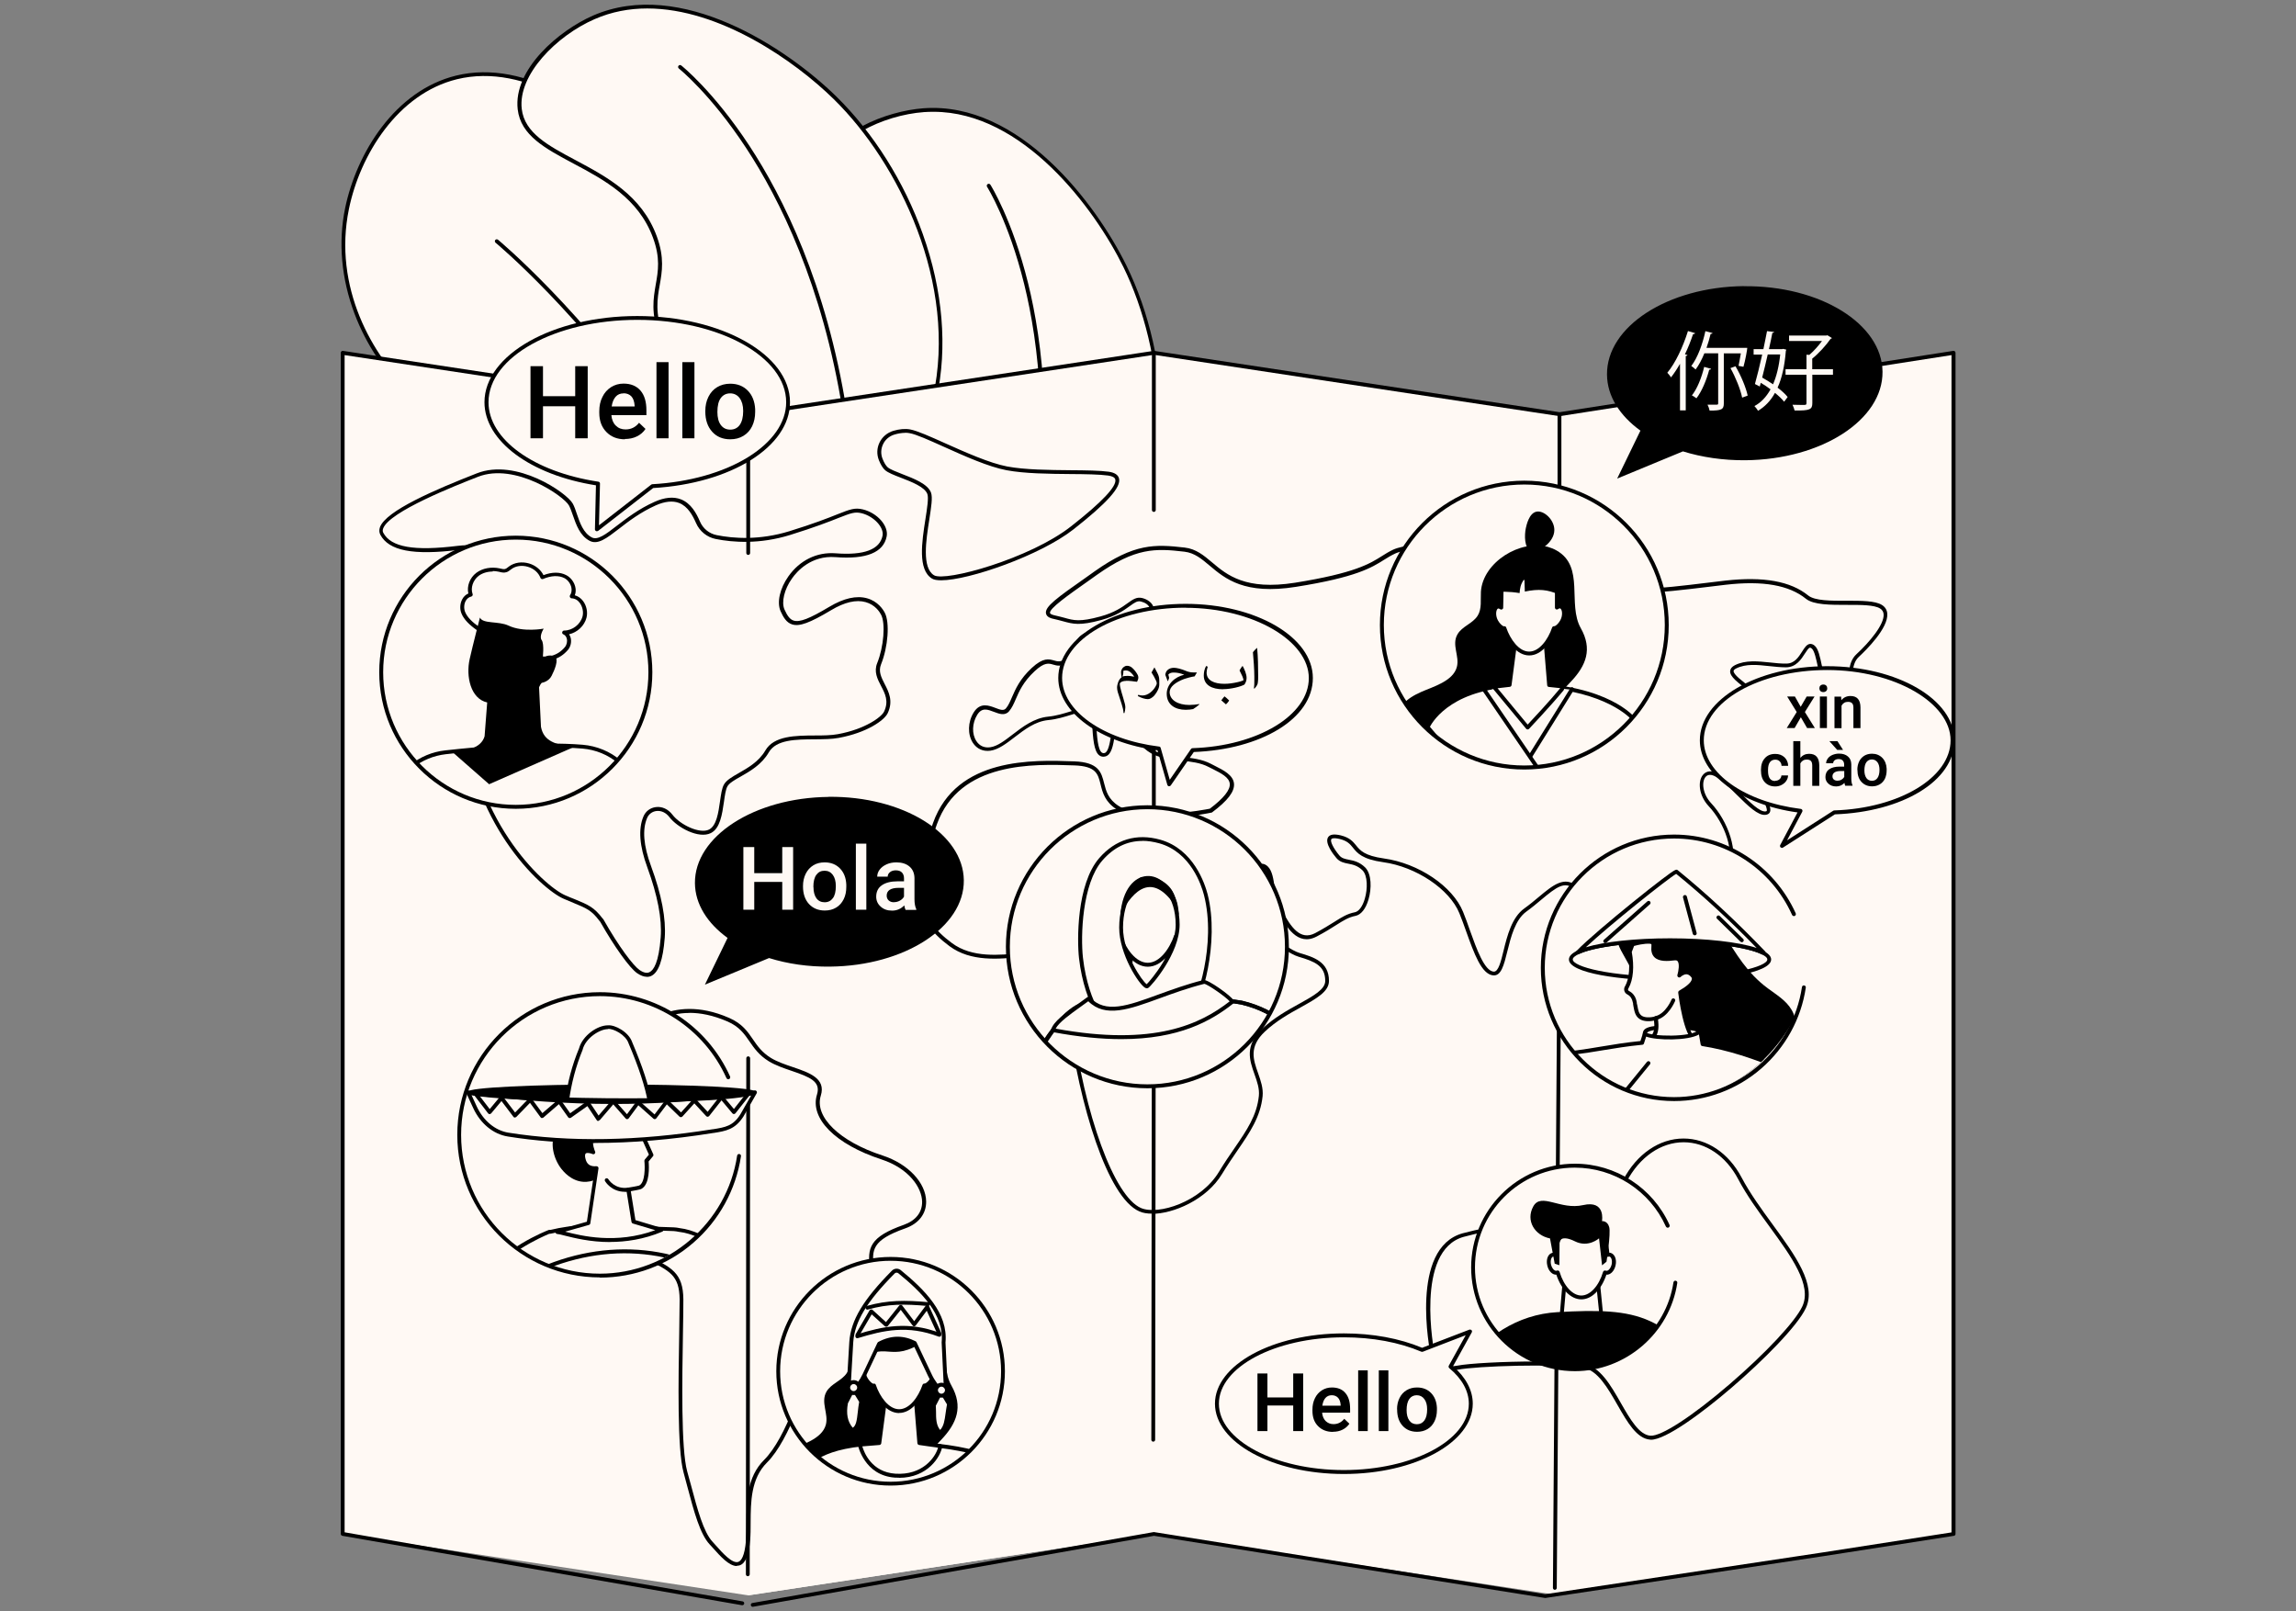 <?xml version="1.0" encoding="UTF-8"?><svg id="Layer_1" xmlns="http://www.w3.org/2000/svg" xmlns:xlink="http://www.w3.org/1999/xlink" viewBox="0 0 228 160"><rect x="0" y="0" width="228" height="160" fill="#808080" stroke="none"/><defs><clipPath id="clippath"><path d="m76.34,110.07c0,7.72-9.05,16.58-16.77,16.58s-13.97-6.25-13.97-13.97,6.25-13.97,13.97-13.97,16.77,3.64,16.77,11.36Z" fill="none" stroke-width="0"/></clipPath><clipPath id="clippath-1"><path d="m179.86,94.63c0,7.2-6.42,14.5-13.62,14.5s-13.04-5.84-13.04-13.04,5.84-13.04,13.04-13.04,13.62,4.37,13.62,11.57Z" fill="none" stroke-width="0"/></clipPath><clipPath id="clippath-2"><circle cx="156.39" cy="125.85" r="10.1" fill="#fff9f4" stroke-width="0"/></clipPath><clipPath id="clippath-3"><circle cx="151.37" cy="62.07" r="14.15" fill="#fff9f4" stroke-width="0"/></clipPath><clipPath id="clippath-4"><circle cx="113.94" cy="94.01" r="13.85" fill="#fff9f4" stroke-width="0"/></clipPath><clipPath id="clippath-5"><circle cx="51.22" cy="66.75" r="13.37" fill="#fff9f4" stroke-width="0"/></clipPath><clipPath id="clippath-6"><circle cx="88.44" cy="136.16" r="11.16" fill="#fff9f4" stroke-width="0"/></clipPath></defs><g id="Ethnicity"><path d="m73.76,114.3c23.47-14.76,28.48-24.76,28.16-31.46-.09-2-.76-6.06.72-11.3,1.92-6.8,5.58-8.98,8.51-13.71,5.74-9.25,5.02-22.31.56-31.39-3.12-6.34-10.72-16.17-19.95-15.49-3.9.29-9.14,2.53-9.96,6.15-1.17,5.18,8.36,8.36,8.45,16.46.05,4.42-2.75,4.74-2.66,9.43.15,7.39,7.17,10.03,5.97,14.39-1.16,4.22-8.12,2.81-10.34,7.74-2.53,5.63,4.41,11.33,1.44,16.39-1.77,3.01-4.59,1.61-7.01,4.87-2.94,3.96-.36,8.2-1.01,16.61-.36,4.72-1.74,8.48-2.88,11.32Z" fill="#fff9f4" stroke-width="0"/><path d="m73.76,114.5s-.09-.02-.12-.04c-.06-.05-.09-.14-.06-.22,1.22-3.02,2.52-6.73,2.87-11.26.26-3.32.01-5.94-.21-8.25-.33-3.49-.56-6,1.25-8.45,1.24-1.68,2.63-2.16,3.84-2.59,1.24-.44,2.31-.81,3.15-2.26,1.45-2.48.45-5.12-.61-7.91-1.05-2.75-2.13-5.6-.85-8.46,1.16-2.59,3.63-3.49,5.81-4.29,2.14-.78,3.98-1.45,4.52-3.43.55-1.98-.67-3.57-2.21-5.58-1.73-2.26-3.69-4.82-3.77-8.76-.05-2.44.68-3.73,1.38-4.99.67-1.2,1.31-2.33,1.28-4.45-.05-4.19-2.68-7.06-5.01-9.59-2.15-2.34-4.01-4.37-3.44-6.92.88-3.9,6.45-6.03,10.13-6.3,9.5-.7,17.13,9.48,20.14,15.6,2.28,4.64,3.55,10.22,3.56,15.72.02,5.98-1.41,11.47-4.13,15.86-1,1.61-2.09,2.93-3.14,4.21-2.1,2.56-4.09,4.98-5.35,9.45-1.24,4.4-.95,8-.78,10.16.03.41.06.77.08,1.08.19,3.97-1.56,8.29-5.2,12.84-4.59,5.74-12.35,12.07-23.05,18.8-.03.02-.07.03-.1.03ZM92.67,11.1c-.3,0-.6.01-.9.03-4.12.3-9.03,2.68-9.78,6-.53,2.35,1.26,4.31,3.35,6.57,2.37,2.58,5.06,5.5,5.11,9.84.02,2.22-.67,3.45-1.33,4.64-.68,1.21-1.37,2.45-1.33,4.79.07,3.81,1.99,6.32,3.69,8.53,1.54,2.01,2.88,3.75,2.28,5.92-.6,2.16-2.62,2.9-4.76,3.69-2.21.81-4.49,1.64-5.59,4.08-1.22,2.71-.16,5.48.85,8.16,1.05,2.76,2.13,5.61.58,8.25-.92,1.57-2.1,1.98-3.36,2.43-1.22.43-2.49.88-3.66,2.46-1.73,2.33-1.5,4.79-1.18,8.19.22,2.33.47,4.96.21,8.32-.33,4.31-1.51,7.87-2.67,10.82,10.4-6.59,17.95-12.77,22.45-18.39,3.58-4.48,5.3-8.71,5.12-12.58-.01-.31-.04-.66-.07-1.07-.17-2.18-.46-5.83.8-10.29,1.28-4.54,3.29-6.99,5.42-9.59,1.04-1.27,2.12-2.59,3.11-4.17,6.09-9.82,4.55-23.06.55-31.21-2.87-5.84-9.98-15.42-18.86-15.42Z" stroke-width="0"/><path d="m75.45,112.51s-.08-.01-.12-.04c-.08-.07-.1-.19-.03-.27,13.44-17.05,23.45-38.04,26.77-56.15,2.29-12.49,1.07-22.02-.36-27.82-1.55-6.28-3.67-9.65-3.69-9.68-.06-.09-.03-.21.06-.27.09-.06.21-.03.27.06.02.03,2.17,3.44,3.74,9.77,1.44,5.84,2.68,15.43.37,28-1.5,8.19-4.52,17.38-8.72,26.59-4.84,10.61-10.94,20.61-18.13,29.73-.04.05-.09.07-.15.07Z" stroke-width="0"/><path d="m80.36,94.18c1.45-2.01,10.97-15.41,10.56-24.85-.06-1.31-.15-3.35-1.46-5.31-2.62-3.9-6.71-2.38-8.85-5.29-2.82-3.83,2.78-8.53,1.07-17.9-.41-2.25-1.05-5.75-3.85-8.16-3.13-2.7-5.74-1.26-8.93-3.54-3.98-2.84-2.41-6.85-5.48-12.07-3.23-5.5-10.89-11.13-18.1-9.36-6.29,1.55-9.86,8.14-10.87,13.03-1.49,7.22,1.87,14.33,6.28,18.36,6.34,5.8,14.53,4.94,14.78,8,.23,2.85-6.86,3.71-7.81,8.67-.66,3.47,1.9,7.7,5.19,9.49,4.56,2.48,8.47-.86,10.96,1.46,2.62,2.43-.46,7.23.47,12.57.77,4.4,4.37,9.79,16.03,14.92Z" fill="#fff9f4" stroke-width="0"/><path d="m80.36,94.37s-.05,0-.08-.02c-9.72-4.27-15.15-9.34-16.14-15.06-.41-2.35-.05-4.59.26-6.56.41-2.56.73-4.59-.67-5.89-1.14-1.06-2.63-.87-4.35-.65-1.95.25-4.16.53-6.58-.78-3.57-1.94-5.94-6.29-5.29-9.69.54-2.8,2.99-4.35,4.96-5.59,1.58-1,2.95-1.86,2.85-3.03-.11-1.3-1.92-1.86-4.43-2.64-2.9-.9-6.88-2.12-10.28-5.24-2.32-2.12-4.24-4.98-5.4-8.06-1.31-3.47-1.64-7.09-.94-10.48,1.13-5.49,4.97-11.69,11.01-13.17,6.98-1.72,14.79,3.46,18.31,9.45,1.33,2.26,1.8,4.3,2.22,6.1.56,2.42,1,4.33,3.21,5.91,1.47,1.05,2.84,1.3,4.17,1.54,1.51.27,3.08.56,4.77,2.02,2.86,2.46,3.49,5.96,3.92,8.27.89,4.88-.18,8.48-1.03,11.38-.8,2.71-1.38,4.66-.07,6.44.95,1.29,2.31,1.68,3.76,2.09,1.71.49,3.64,1.04,5.1,3.21,1.34,2,1.43,4.05,1.49,5.41.39,9-8.01,21.39-10.59,24.98-.04.05-.1.08-.16.08Zm-19.01-28.74c.98,0,1.87.21,2.64.92,1.56,1.45,1.2,3.67.79,6.24-.31,1.95-.66,4.15-.26,6.44.97,5.56,6.28,10.51,15.78,14.71,2.02-2.82,10.82-15.64,10.43-24.61-.06-1.31-.14-3.3-1.43-5.21-1.37-2.05-3.16-2.56-4.88-3.05-1.51-.43-2.94-.84-3.96-2.23-1.42-1.93-.79-4.07.01-6.78.85-2.86,1.9-6.42,1.02-11.2-.41-2.26-1.04-5.68-3.79-8.05-1.61-1.39-3.06-1.65-4.59-1.93-1.37-.25-2.78-.5-4.32-1.61-2.33-1.67-2.81-3.74-3.36-6.14-.41-1.77-.87-3.78-2.17-5.99-3.45-5.87-11.08-10.94-17.89-9.27-5.87,1.44-9.62,7.51-10.72,12.88-1.6,7.76,2.35,14.64,6.22,18.18,3.34,3.05,7.27,4.27,10.14,5.15,2.66.82,4.58,1.41,4.7,2.98.11,1.41-1.34,2.33-3.03,3.39-2.01,1.27-4.28,2.7-4.78,5.34-.61,3.2,1.72,7.45,5.1,9.28,2.31,1.25,4.45.98,6.34.74.71-.09,1.39-.18,2.02-.18Z" stroke-width="0"/><path d="m81.03,92.52s0,0,0,0c-.11,0-.19-.1-.18-.2,1.01-20.91-7.64-38.35-15.08-49.29-8.07-11.86-16.48-18.87-16.56-18.93-.08-.07-.09-.19-.03-.27.07-.08.19-.09.27-.03.08.07,8.54,7.1,16.63,19.01,4.76,6.99,8.46,14.28,11.02,21.65,3.19,9.22,4.59,18.6,4.13,27.88,0,.1-.09.18-.19.18Z" stroke-width="0"/><path d="m76.3,105.19c17.24-21.71,18.64-32.81,16.12-39.03-.75-1.86-2.73-5.46-3.07-10.89-.45-7.05,2.28-10.32,3.48-15.76,2.34-10.63-2.67-22.71-9.89-29.8-5.05-4.95-15.48-11.69-23.96-7.99-3.58,1.56-7.78,5.42-7.35,9.11.62,5.28,10.66,5.11,13.43,12.72,1.51,4.15-1.02,5.39.62,9.78,2.59,6.93,10.1,7.08,10.41,11.6.3,4.37-6.73,5.35-7.18,10.74-.52,6.15,7.92,9.22,6.8,14.98-.67,3.43-3.8,3.05-4.99,6.92-1.46,4.71,2.38,7.85,4.56,16,1.22,4.57,1.18,8.58,1.04,11.63Z" fill="#fff9f4" stroke-width="0"/><path d="m76.3,105.38s-.05,0-.07-.01c-.08-.03-.13-.11-.13-.19.15-3.26.14-7.18-1.03-11.57-.86-3.22-1.96-5.61-2.93-7.72-1.47-3.18-2.52-5.48-1.62-8.39.62-2,1.76-2.91,2.76-3.72,1.02-.82,1.91-1.53,2.23-3.18.55-2.82-1.27-4.98-3.2-7.26-1.9-2.25-3.87-4.58-3.61-7.7.24-2.83,2.27-4.5,4.05-5.97,1.75-1.44,3.27-2.69,3.13-4.73-.14-2.05-1.82-3.15-3.94-4.53-2.38-1.56-5.08-3.32-6.46-7.01-.86-2.29-.6-3.75-.36-5.16.24-1.35.46-2.63-.27-4.62-1.44-3.94-4.87-5.77-7.9-7.38-2.81-1.5-5.24-2.79-5.54-5.38-.46-3.97,4.09-7.83,7.47-9.31,8.73-3.81,19.3,3.26,24.17,8.03,3.69,3.62,6.74,8.47,8.58,13.64,2.01,5.64,2.48,11.29,1.37,16.34-.41,1.85-.99,3.46-1.56,5.02-1.13,3.12-2.21,6.06-1.91,10.69.29,4.56,1.76,7.86,2.63,9.84.17.38.31.7.43.99,1.5,3.68,1.28,8.34-.64,13.84-2.43,6.94-7.64,15.48-15.5,25.38-.04.05-.09.07-.15.07ZM64.28.84c-1.78,0-3.54.32-5.23,1.06-3.79,1.65-7.63,5.53-7.24,8.91.28,2.4,2.62,3.64,5.34,5.09,3.09,1.65,6.6,3.51,8.08,7.59.76,2.09.52,3.48.28,4.82-.24,1.36-.48,2.77.34,4.96,1.34,3.57,3.98,5.3,6.31,6.82,2.12,1.39,3.96,2.59,4.11,4.83.16,2.24-1.51,3.61-3.27,5.06-1.81,1.49-3.69,3.04-3.92,5.71-.25,2.96,1.66,5.22,3.52,7.41,1.9,2.25,3.87,4.58,3.29,7.59-.35,1.78-1.33,2.57-2.36,3.4-1.01.81-2.05,1.65-2.64,3.54-.86,2.77.18,5.01,1.6,8.11.98,2.12,2.09,4.53,2.96,7.78,1.12,4.18,1.19,7.93,1.07,11.09,7.63-9.67,12.69-18.01,15.07-24.8,1.89-5.41,2.11-9.98.65-13.57-.12-.28-.26-.61-.42-.98-.89-2-2.37-5.34-2.66-9.97-.3-4.71.79-7.69,1.93-10.85.56-1.55,1.15-3.15,1.55-4.97,2.49-11.28-3.36-23.26-9.84-29.62-3.85-3.78-11.31-9.01-18.51-9.01Z" stroke-width="0"/><path d="m77.24,102.94s-.04,0-.06-.01c-.1-.03-.15-.14-.12-.25,7.02-20.55,9.49-43.67,6.62-61.85-1.99-12.56-6.31-21.15-9.59-26.14-3.55-5.4-6.65-7.86-6.68-7.89-.08-.07-.1-.19-.03-.27.07-.08.19-.1.27-.03.03.02,3.19,2.53,6.77,7.98,3.3,5.02,7.65,13.67,9.65,26.29,1.3,8.22,1.51,17.89.6,27.98-1.05,11.61-3.48,23.07-7.23,34.06-.03.08-.1.13-.18.13Z" stroke-width="0"/><polygon points="154.86 41.13 114.58 35.03 74.3 41.13 34.02 35.03 34.02 152.31 74.3 158.41 114.58 152.31 154.86 158.41 193.98 152.31 193.98 35.03 154.86 41.13" fill="#fff9f4" stroke-width="0"/><polygon points="74.3 158.41 114.58 152.31 114.58 35.03 74.3 41.13 74.3 158.41" fill="#fff9f4" stroke-width="0"/><polygon points="154.6 158.41 193.53 152.31 193.53 35.03 154.6 41.13 154.6 158.41" fill="#fff9f4" stroke-width="0"/><path d="m74.75,159.55c-.09,0-.17-.07-.19-.16-.02-.11.05-.21.16-.22l39.83-7.04s.04,0,.06,0l38.82,6.17,27.63-4.16,12.73-1.98V35.26l-38.89,6.06s-.04,0-.06,0l-40.25-6.09-40.25,6.09s-.04,0-.06,0l-40.06-6.06v116.89l39.52,6.86c.11.02.18.12.16.22-.02.11-.12.18-.22.16l-39.68-6.89c-.09-.02-.16-.1-.16-.19V35.03c0-.06.02-.11.07-.15.04-.04.1-.05.15-.04l40.25,6.09,40.25-6.09s.04,0,.06,0l40.25,6.09,39.09-6.09c.06,0,.11,0,.16.04.04.04.07.09.07.15v117.28c0,.1-.07.18-.16.19l-12.89,2.01-27.66,4.16s-.04,0-.06,0l-38.82-6.17-39.8,7.04s-.02,0-.03,0Z" stroke-width="0"/><path d="m73.17,155.5c-.77,0-1.64-.97-2.35-1.77-.12-.14-.24-.27-.35-.38-.95-1.02-1.54-3.2-2.21-5.72-.12-.47-.25-.94-.38-1.42-.64-2.3-.51-9.29-.43-13.91.02-1.39.04-2.59.04-3.28-.03-2.39-.95-2.83-3.42-4.02-.4-.19-.85-.41-1.33-.65-2.03-1.02-3.74-3.82-4.06-6.66-.32-2.75.64-5.21,2.7-6.93,1.78-1.48,3.05-6.32,3.11-8.36.02-.73.48-1.37,1.19-1.67,1.38-.58,3.68-.99,6.74.35,1.28.56,1.82,1.35,2.34,2.11.44.64.88,1.29,1.78,1.85.63.39,1.43.66,2.2.92,1.62.55,3.3,1.12,2.77,2.83-.66,2.11,1.86,4.56,6.14,5.95,2.52.82,4.3,2.7,4.32,4.57.01,1.22-.74,2.19-2.07,2.66-3.32,1.17-3.35,2.15-3.11,3.92.09.65.29,1.34.49,2.01.37,1.25.69,2.32.14,2.83-.77.73-3.15,1.28-4.18,1.44-.97.15-2.2,1.2-2.61,3.16-.37,1.76-2.18,7.62-4.46,9.89-1.61,1.6-1.62,3.92-1.63,5.95,0,.63,0,1.22-.05,1.77-.12,1.48-.46,2.29-1.03,2.49-.09.03-.18.04-.28.04Zm-4.7-54.92c-1.09,0-1.98.24-2.65.52-.57.24-.94.75-.96,1.32-.07,2.09-1.39,7.09-3.25,8.64-1.96,1.63-2.87,3.97-2.56,6.59.31,2.72,1.94,5.4,3.85,6.36.48.24.93.46,1.32.64,2.48,1.19,3.61,1.73,3.64,4.36,0,.7-.01,1.84-.04,3.29-.08,4.6-.2,11.56.42,13.8.13.48.26.96.39,1.42.63,2.37,1.23,4.6,2.12,5.56.11.12.23.25.35.39.64.72,1.62,1.82,2.21,1.62.28-.09.64-.54.77-2.15.04-.55.05-1.13.05-1.75.01-2.11.02-4.51,1.75-6.23,2.22-2.21,3.99-7.96,4.35-9.7.45-2.16,1.8-3.29,2.93-3.46,1.06-.16,3.32-.72,3.98-1.34.37-.35.07-1.37-.25-2.44-.2-.68-.41-1.38-.5-2.06-.28-2.05-.04-3.14,3.36-4.34,1.18-.42,1.83-1.23,1.82-2.29-.02-1.39-1.29-3.31-4.05-4.21-4.56-1.49-7.13-4.07-6.39-6.44.4-1.29-.7-1.73-2.52-2.35-.79-.27-1.61-.55-2.28-.96-.96-.6-1.44-1.29-1.9-1.96-.52-.75-1-1.46-2.18-1.98-1.45-.63-2.72-.86-3.79-.86Zm-2.72.34h0,0Z" stroke-width="0"/><path d="m64.23,96.99c-.29,0-.61-.12-.95-.35-.76-.52-2.27-2.63-3.68-5.12-.03-.02-.05-.05-.08-.09-.77-1.03-1.26-1.24-2.58-1.78-.28-.12-.6-.25-.97-.41-1.08-.46-3.49-2.36-5.73-5.69-1.89-2.82-4.19-7.51-4.37-13.85-.06-1.95.76-3.44,2.42-4.42,1.38-.81,1.63-1.83,1.72-3.96.05-1.38-.42-1.99-.87-2.57-.22-.29-.43-.56-.58-.9-.12-.28-.12-.66-.12-1.06,0-.65,0-1.39-.49-1.82-.44-.39-1.25-.51-2.4-.37-4.53.56-6.93.09-7.78-1.5-.12-.23-.13-.48-.04-.75.6-1.64,5.46-3.72,9.62-5.35,3.93-1.54,8.95,1.94,9.53,3.01.16.29.28.65.41,1.04.3.88.64,1.87,1.47,2.31.59.31,1.39-.3,2.5-1.16.97-.74,2.17-1.67,3.74-2.37,1-.45,1.88-.53,2.61-.25,1.01.39,1.55,1.39,1.9,2.21.3.7.93,1.21,1.68,1.35,1.65.33,4.23.52,7.19-.39,2.43-.75,3.85-1.31,4.8-1.69,1.24-.49,1.71-.67,2.5-.48,1.44.35,2.57,1.63,2.37,2.68-.31,1.6-2.02,2.3-5.08,2.06-2.42-.19-3.84,1.42-4.33,2.13-.76,1.07-1.06,2.34-.74,3.07.3.67.56.99.91,1.1.6.19,1.56-.18,3.55-1.37,1.43-.85,2.69-1.14,3.75-.84,1.06.3,1.58,1.1,1.75,1.43.51.96.33,3.4-.37,5.13-.28.7.02,1.28.36,1.95.41.79.87,1.69.3,2.9-.34.71-2.07,1.94-4.87,2.45-.68.13-1.5.13-2.36.14-1.89.01-3.84.02-4.58,1.3-.7,1.21-1.86,1.87-2.79,2.4-.61.34-1.13.64-1.32.98-.17.31-.25.9-.34,1.53-.18,1.24-.38,2.64-1.3,3.1-1.2.6-3.33-.55-4.12-1.59-.34-.44-.81-.66-1.29-.6-.41.05-.76.31-.92.69-.49,1.15-.36,2.75.39,4.78,1.05,2.84,1.5,5.24,1.36,7.12-.17,2.2-.61,3.43-1.33,3.78-.14.07-.29.1-.44.1Zm-17.83-42.83c.81,0,1.4.17,1.8.52.62.55.62,1.41.62,2.11,0,.36,0,.7.09.91.12.3.32.55.52.81.47.61,1.01,1.3.95,2.82-.09,2.23-.38,3.38-1.91,4.28-1.53.9-2.28,2.27-2.23,4.08.33,11.51,7.79,18.3,9.87,19.2.36.16.68.29.97.4,1.35.56,1.91.79,2.75,1.9.01.02.02.03.04.04.02.02.04.04.05.06,1.55,2.74,2.97,4.6,3.58,5.02.4.28.74.35,1,.22.4-.19.92-.94,1.11-3.46.14-1.82-.31-4.16-1.33-6.95-.78-2.12-.91-3.82-.38-5.06.22-.51.67-.85,1.23-.92.61-.08,1.22.2,1.64.75.78,1.02,2.73,1.94,3.64,1.48.74-.37.93-1.67,1.09-2.81.1-.69.18-1.29.39-1.66.24-.43.81-.76,1.46-1.13.89-.51,2-1.13,2.65-2.25.85-1.47,3.01-1.48,4.91-1.49.84,0,1.64-.01,2.29-.13,2.73-.5,4.34-1.71,4.59-2.24.49-1.03.11-1.77-.3-2.55-.36-.69-.73-1.41-.38-2.27.65-1.61.84-3.95.38-4.81-.15-.29-.6-.98-1.52-1.24-.95-.27-2.11,0-3.44.8-2.13,1.27-3.14,1.64-3.87,1.41-.58-.18-.89-.74-1.15-1.32-.38-.87-.07-2.25.78-3.45,1.13-1.6,2.83-2.43,4.68-2.29,2.83.22,4.4-.37,4.67-1.75.16-.83-.87-1.93-2.08-2.23-.67-.16-1.04-.02-2.27.46-.95.38-2.39.94-4.83,1.7-3.03.94-5.68.74-7.38.4-.87-.17-1.6-.76-1.96-1.58-.33-.75-.81-1.66-1.69-2-.63-.24-1.41-.16-2.31.24-1.52.68-2.71,1.59-3.66,2.33-1.22.94-2.1,1.62-2.91,1.19-.96-.51-1.33-1.58-1.66-2.53-.13-.37-.25-.72-.39-.98-.49-.91-5.34-4.3-9.05-2.84-2.17.85-8.78,3.44-9.4,5.12-.06.16-.06.3.01.43.77,1.44,3.05,1.84,7.4,1.3.33-.04.63-.06.91-.06Zm40.91,11.74h0,0Z" stroke-width="0"/><path d="m93.46,57.62c-.41,0-.72-.05-.91-.17-1.44-.88-1-3.67-.65-5.91.17-1.09.33-2.11.19-2.49-.26-.7-1.58-1.21-2.64-1.62-.68-.26-1.26-.49-1.55-.74-.23-.2-.43-.53-.62-.99-.23-.58-.21-1.2.06-1.76.27-.56.77-.98,1.37-1.16.61-.18,1.17-.23,1.67-.14.7.13,1.98.7,3.47,1.37,1.97.88,4.42,1.98,6.17,2.31,1.76.33,4.16.35,6.28.37,1.56.01,2.92.03,3.8.15.58.08.93.31,1.02.66.23.87-1.17,2.43-4.53,5.07-3.29,2.58-10.38,5.05-13.13,5.05Zm-3.59-14.64c-.32,0-.68.06-1.05.17-.5.15-.91.49-1.13.96-.22.46-.24.97-.05,1.45.16.4.33.68.51.84.24.21.82.43,1.43.67,1.19.46,2.54.98,2.87,1.84.18.48.02,1.45-.17,2.69-.32,2.02-.75,4.78.47,5.52,1.12.68,9.52-1.65,13.6-4.85,3.1-2.43,4.58-4,4.4-4.67-.05-.19-.29-.32-.7-.38-.86-.12-2.26-.14-3.75-.15-2.13-.02-4.55-.04-6.35-.38-1.8-.34-4.16-1.4-6.25-2.34-1.47-.66-2.73-1.23-3.38-1.34-.14-.03-.29-.04-.45-.04Zm-1.1-.02h0,0Z" stroke-width="0"/><path d="m114.4,120.51c-.49,0-.91-.07-1.25-.22-3.18-1.37-5.97-10.61-7.08-19.02-.13-.97-.16-1.75-.18-2.43-.05-1.35-.08-2.25-.88-3.43-.48-.71-1.91-.56-3.57-.4-2.24.23-5.03.51-7.15-1.06-3.65-2.7-4.03-5.56-1.63-12.25,2.34-6.52,9.92-6.25,13.99-6.1h.03c2.44.09,2.69,1.1,2.96,2.17.2.78.4,1.59,1.45,2.26,2.42,1.54,8.49.38,9.05.27,1.37-1.03,2.04-1.87,1.98-2.48-.06-.64-.88-1.05-1.67-1.45-.14-.07-.28-.14-.42-.21-.81-.43-1.75-.53-2.74-.64-.89-.1-1.8-.2-2.64-.55-.99-.42-1.74-1.37-2.34-2.13-.44-.55-.85-1.08-1.16-1.12-.24-.03-.37.77-.46,1.36-.15.92-.31,1.88-.93,2.03-.22.06-.42.02-.59-.1-.55-.4-.63-1.71-.72-3.1-.01-.2-.02-.4-.04-.6-.02-.31-.1-.51-.24-.6-.3-.2-.97,0-1.75.25-.69.21-1.47.46-2.33.54-1.3.13-2.33.93-3.34,1.7-.82.63-1.59,1.22-2.4,1.34-.72.1-1.35-.18-1.74-.78-.54-.83-.51-2.07.08-3.02.64-1.03,1.51-.69,2.15-.45.51.2.83.3,1.05.05.25-.29.41-.67.6-1.11.35-.8.78-1.81,1.97-2.91,1.13-1.05,1.7-.88,2.2-.74.35.1.63.18,1.13-.14.56-.36.72-.79.89-1.26.2-.56.41-1.14,1.36-1.43.67-.21,1.17-.07,1.65.06.72.19,1.46.39,2.96-.53,1.07-.66,1.62-1.3,1.54-1.81-.06-.41-.51-.65-.88-.74-.36-.09-.6.07-1.12.45-.57.41-1.36.98-2.82,1.38-2.15.59-2.81.4-3.8.13-.27-.07-.58-.16-.95-.24-.17-.03-.67-.14-.75-.53-.14-.67,1.06-1.54,4.03-3.62l.8-.57c3.93-2.78,5.96-2.7,8.94-2.36,1.13.13,1.9.78,2.72,1.47,1.48,1.25,3.32,2.8,8.25,2.02,5.93-.95,7.42-1.89,8.61-2.64.36-.23.7-.44,1.12-.64,1.95-.9,9.92-1.21,13.47-.28,2.09.55,2.59,1.16,3.12,1.82.42.52.86,1.07,2.19,1.7,2.61,1.23,8.03.58,12.38.05.64-.08,1.26-.15,1.84-.22,3.78-.42,6.47.06,8.22,1.48.66.53,2.27.53,3.83.52,1.45,0,2.82,0,3.49.42.32.2.5.49.53.85.13,1.45-2.13,3.66-2.82,4.3-.75.69-.65,1.96-.56,3.07.07.88.14,1.63-.27,1.97-.22.18-.52.21-.94.1-1.51-.41-1.94-2.45-2.29-4.09-.18-.85-.35-1.65-.62-1.88-.07-.06-.14-.09-.18-.08-.14.02-.31.3-.49.57-.37.58-.88,1.38-1.89,1.38-.54,0-1.11-.06-1.66-.12-1.19-.13-2.32-.25-3.28.23-.16.08-.25.17-.26.25-.03.35.86,1.01,1.71,1.65.75.56,1.61,1.2,2.28,1.9,1.65,1.73.95,3.07,0,4.92-.18.35-.37.72-.56,1.11-.67,1.39-.25,2.61.02,3.41.17.48.28.83.13,1.08-.08.13-.22.2-.42.22-.73.08-1.7-.86-2.81-1.96-.71-.7-1.45-1.43-2.09-1.81-.45-.27-.82-.27-1.05.01-.41.51-.28,1.7.56,2.6,1.63,1.74,2.85,4.83,1.89,7.11-.63,1.49-2.43,1.29-4.17,1.09-1.1-.13-2.24-.26-2.88.11-.22.13-.35.28-.4.48-.16.61.43,1.58,1.05,2.61.52.86,1.06,1.76,1.3,2.63.16.61.07,1.06-.28,1.32-.98.73-3.52-.36-4.53-.98-.98-.6-2.23-2.07-3.45-3.5-.78-.92-1.52-1.8-2.1-2.32-.95-.86-1.78-.23-3.3,1.04-.44.37-.93.78-1.47,1.17-1.12.8-1.55,2.55-1.9,3.96-.34,1.37-.61,2.45-1.4,2.38-1.16-.1-1.9-2.18-2.69-4.38-.22-.61-.44-1.24-.67-1.79-.97-2.39-4.3-4.62-7.57-5.07-2.07-.29-2.57-.9-3-1.44-.29-.36-.55-.67-1.3-.86-.67-.16-.82-.03-.85.02-.13.22.22.92.8,1.61.24.29.56.35.96.43.46.09,1.04.21,1.6.76.65.64.66,2.1.33,3.2-.27.92-.74,1.5-1.28,1.61-.71.14-1.2.46-1.95.93-.48.31-1.09.69-1.91,1.12-1.93,1.02-3.07-1.06-3.74-2.3-.12-.22-.22-.4-.31-.54-.31-.48-.41-1.23-.51-1.94-.11-.76-.22-1.55-.57-1.9-.22-.21-.37-.16-.41-.14-.39.13-.88,1.03-1.1,2.74-.29,2.15,3.41,5.26,4.95,5.72,1.36.4,2.91.86,2.91,2.77,0,1.06-1.22,1.74-2.78,2.61-1.16.64-2.47,1.37-3.58,2.42-1.61,1.51-1.16,2.78-.68,4.13.26.74.53,1.5.45,2.29-.21,2.05-1.27,3.6-2.5,5.39-.49.72-1,1.46-1.52,2.32-1.55,2.57-4.84,3.97-6.99,3.97Zm-11.01-26.01c.89,0,1.57.16,1.94.71.86,1.27.89,2.26.94,3.63.02.67.05,1.44.18,2.39,1.25,9.53,4.2,17.57,6.85,18.72,1.71.74,5.95-.61,7.75-3.6.52-.86,1.03-1.61,1.53-2.33,1.25-1.82,2.23-3.26,2.43-5.21.07-.71-.17-1.4-.43-2.13-.5-1.41-1.01-2.86.78-4.54,1.15-1.08,2.48-1.82,3.66-2.47,1.44-.8,2.58-1.44,2.58-2.27,0-1.51-1.05-1.93-2.64-2.4-1.59-.47-5.55-3.72-5.23-6.14.22-1.69.73-2.83,1.36-3.05.19-.07.49-.08.81.23.44.43.56,1.25.68,2.12.1.68.2,1.38.46,1.79.1.15.2.34.32.56.82,1.51,1.75,2.92,3.23,2.15.81-.43,1.4-.8,1.88-1.1.76-.48,1.31-.83,2.08-.98.39-.08.76-.58.98-1.34.29-.98.29-2.3-.23-2.82-.48-.47-.95-.57-1.41-.66-.42-.08-.85-.17-1.18-.56-.29-.34-1.19-1.48-.83-2.06.18-.29.59-.35,1.27-.19.88.22,1.2.61,1.51.99.41.51.84,1.03,2.76,1.3,3.45.48,6.84,2.76,7.87,5.31.23.56.46,1.2.67,1.81.68,1.9,1.45,4.04,2.36,4.12,0,0,.02,0,.03,0,.45,0,.7-1.02.96-2.09.36-1.47.82-3.3,2.05-4.18.53-.38,1-.77,1.45-1.15,1.38-1.15,2.57-2.15,3.81-1.03.6.54,1.35,1.42,2.14,2.36,1.14,1.34,2.42,2.86,3.35,3.42,1.25.76,3.42,1.51,4.1,1,.21-.16.26-.47.14-.91-.22-.82-.75-1.69-1.25-2.53-.69-1.15-1.29-2.13-1.09-2.9.08-.3.28-.54.59-.72.76-.43,1.9-.3,3.12-.16,1.6.18,3.26.37,3.77-.85.9-2.13-.26-5.04-1.81-6.69-.99-1.06-1.1-2.46-.58-3.1.35-.44.93-.48,1.55-.1.68.41,1.43,1.15,2.16,1.87.96.94,1.94,1.91,2.5,1.85.07,0,.12-.03.13-.05.06-.09-.06-.44-.17-.75-.3-.86-.74-2.17,0-3.7.19-.4.38-.77.57-1.12.95-1.84,1.52-2.95.07-4.48-.65-.68-1.49-1.3-2.23-1.86-1.11-.83-1.92-1.43-1.87-1.99.02-.23.18-.42.47-.57,1.06-.53,2.29-.39,3.49-.27.53.06,1.09.12,1.62.11.81,0,1.21-.64,1.57-1.2.24-.38.45-.7.75-.75.16-.02.33.03.49.17.37.31.53,1.1.74,2.09.33,1.54.73,3.45,2.01,3.8.28.08.48.07.59-.02.25-.21.19-.9.13-1.64-.09-1.14-.21-2.56.68-3.38,1.3-1.2,2.79-2.97,2.7-3.98-.02-.24-.14-.43-.35-.56-.58-.37-1.96-.36-3.29-.36-1.63,0-3.31.01-4.08-.61-1.67-1.35-4.27-1.81-7.94-1.39-.57.06-1.19.14-1.83.22-4.4.53-9.88,1.2-12.59-.08-1.41-.67-1.9-1.27-2.32-1.8-.51-.63-.94-1.17-2.91-1.69-3.72-.97-11.48-.55-13.21.26-.4.19-.73.39-1.08.61-1.22.77-2.75,1.74-8.76,2.69-5.1.81-7.02-.8-8.56-2.1-.81-.68-1.5-1.27-2.51-1.39-2.89-.34-4.86-.41-8.68,2.29l-.8.57c-2.13,1.5-3.96,2.79-3.87,3.23.02.09.19.17.45.23.38.08.69.17.97.24.96.27,1.54.43,3.59-.13,1.39-.38,2.15-.92,2.7-1.32.52-.37.89-.64,1.44-.51.5.12,1.07.47,1.17,1.06.11.69-.47,1.43-1.72,2.2-1.64,1.01-2.5.78-3.26.58-.47-.13-.87-.23-1.44-.06-.76.23-.92.66-1.11,1.2-.17.48-.37,1.02-1.04,1.45-.65.41-1.07.29-1.44.18-.44-.13-.86-.25-1.83.65-1.13,1.05-1.55,2.01-1.88,2.78-.2.47-.38.87-.67,1.21-.41.47-.98.25-1.48.06-.65-.25-1.21-.47-1.68.29-.51.83-.55,1.9-.08,2.61.31.48.8.69,1.37.61.72-.1,1.45-.67,2.22-1.26,1-.77,2.13-1.64,3.53-1.78.82-.08,1.59-.32,2.26-.53.91-.28,1.63-.5,2.08-.2.24.16.37.46.4.89.01.2.03.4.04.6.07,1.18.15,2.52.56,2.81.05.03.13.08.27.04.37-.09.52-1,.64-1.72.15-.91.28-1.76.9-1.68.46.06.88.59,1.41,1.26.58.73,1.29,1.63,2.19,2.01.78.33,1.67.43,2.53.52.98.11,2,.22,2.88.68.13.07.27.14.41.21.85.43,1.81.91,1.89,1.76.07.79-.62,1.69-2.17,2.85-.02.02-.05.03-.08.03-.27.06-6.72,1.38-9.38-.31-1.18-.75-1.42-1.68-1.62-2.5-.26-1.05-.45-1.8-2.6-1.88h-.03c-3.98-.14-11.37-.41-13.62,5.84-2.35,6.56-2.02,9.21,1.5,11.81,2,1.48,4.71,1.2,6.89.98.73-.07,1.41-.14,1.99-.14Zm16.83-13.99h0,0Z" stroke-width="0"/><path d="m163.95,142.95s-.06,0-.08,0c-1.33-.1-2.26-1.72-3.24-3.43-.98-1.71-1.99-3.47-3.4-3.69-2.83-.44-10.56-.2-12.51.18-2.18.42-2.65-1.45-2.65-1.47,0,0,0,0,0,0-.09-.43-2.11-10.62,3.18-12.08,1.46-.4,3.18-.71,5.01-1.05,4.51-.82,9.61-1.75,10.92-4.24,1.35-2.58,3.6-4.12,6-4.12h0c2.33,0,4.48,1.44,5.76,3.86.84,1.59,1.99,3.17,3.1,4.69,2.24,3.07,4.36,5.97,3.29,8.28-.83,1.79-4.27,5.24-7.32,7.86-2.95,2.54-6.59,5.22-8.07,5.22Zm-11.51-7.75c1.94,0,3.75.07,4.85.24,1.59.25,2.65,2.09,3.67,3.88.93,1.62,1.81,3.15,2.93,3.24,1.07.08,4.16-1.93,7.87-5.12,3.62-3.12,6.52-6.22,7.22-7.73.97-2.1-1.08-4.92-3.25-7.9-1.12-1.53-2.28-3.12-3.13-4.74-1.21-2.29-3.23-3.65-5.41-3.65h0c-2.26,0-4.38,1.47-5.66,3.91-1.4,2.66-6.38,3.56-11.19,4.44-1.82.33-3.54.64-4.98,1.04-4.91,1.35-2.95,11.38-2.9,11.62.02.1.42,1.53,2.21,1.18,1.22-.24,4.67-.42,7.8-.42Z" stroke-width="0"/><path d="m114.58,87.74c-.11,0-.19-.09-.19-.19v-19.65c0-.11.09-.19.19-.19s.19.09.19.19v19.65c0,.11-.09.19-.19.19Z" stroke-width="0"/><path d="m114.58,50.83c-.11,0-.19-.09-.19-.19v-15.6c0-.11.09-.19.19-.19s.19.09.19.19v15.6c0,.11-.09.19-.19.19Z" stroke-width="0"/><path d="m114.52,143.15c-.11,0-.19-.09-.19-.19l.06-45.05c0-.11.09-.19.19-.19.11,0,.19.09.19.19l-.06,45.05c0,.11-.09.19-.19.19Z" stroke-width="0"/><path d="m74.26,156.51c-.11,0-.19-.09-.19-.19l.04-51.24c0-.11.09-.19.19-.19.11,0,.19.09.19.19l-.04,51.24c0,.11-.09.19-.19.19Z" stroke-width="0"/><path d="m74.3,55.1c-.11,0-.19-.09-.19-.19v-13.77c0-.11.09-.19.19-.19s.19.09.19.19v13.77c0,.11-.09.19-.19.19Z" stroke-width="0"/><path d="m154.86,57.25c-.11,0-.19-.09-.19-.19v-15.93c0-.11.09-.19.19-.19s.19.09.19.19v15.93c0,.11-.09.19-.19.19Z" stroke-width="0"/><path d="m154.4,157.86h0c-.11,0-.19-.09-.19-.19l.46-65.06c0-.11.09-.19.19-.19h0c.11,0,.19.09.19.19l-.46,65.06c0,.11-.09.19-.19.19Z" stroke-width="0"/><circle cx="59.57" cy="112.68" r="13.97" fill="#fff9f4" stroke-width="0"/><g clip-path="url(#clippath)"><path d="m46.54,136.88s.42-4.03.69-6.7c.6-5.92,7.32-7.88,7.32-7.88v.04s.07-.02.11-.03c2.42-.57,3.43-.58,12.22-.26.19,0,.38.04.58.08,1.43.16,2.92.98,4.26,1.98,2.57,1.91,4.53,4.52,5.77,7.48.02.05.04.09.06.13.97,2.32.46,4.97-1.23,6.83-2.49,2.72-2.76,6.81-2.8,8.48-.04,1.37.17,11.13,1.63,12.31-.09-.07-2.17,2.01-2.5,1.84-.57-.29-12.02-3.08-15.27-2.52-1.99.35-4.05.8-5.61,2.09-.72.6-1.53,1.42-2.45.98-.43-.21-.73-.63-.81-1.1-.74-4.51.85-9.14.3-13.66-.45-3.69-.36-7.1,0-10.12l-2.28.03Z" fill="#fff9f4" stroke-width="0"/><path d="m49.41,158.17c-.07,0-.13-.03-.17-.1-.05-.09-.02-.21.07-.26,4.6-2.66,9.43-4.93,18.03-3.65.11.02.18.11.16.22-.02.11-.11.18-.22.16-8.47-1.27-13.24.98-17.78,3.6-.03.02-.06.03-.1.03Z" fill="#fff9f4" stroke-width="0"/><path d="m50.14,154.21c-.07,0-.14-.04-.17-.11-.05-.09-.01-.21.08-.26,2.87-1.47,6.03-2.29,9.67-2.51.11,0,.2.07.2.18,0,.11-.07.2-.18.2-3.58.22-6.7,1.03-9.52,2.47-.03.01-.06.02-.09.02Z" fill="#fff9f4" stroke-width="0"/><path d="m72.91,127.92s-.08-.01-.11-.04c-6.11-4.33-13.98-4.58-21.04-.67-.09.05-.21.02-.26-.08-.05-.09-.02-.21.08-.26,7.2-3.98,15.22-3.73,21.45.69.09.06.11.18.05.27-.04.05-.1.08-.16.08Z" stroke-width="0"/><path d="m73.7,134.51c-.06,0-.12-.03-.16-.08-.06-.09-.04-.21.05-.27,1.24-.84.68-2.91.14-4.9-.03-.1.03-.21.14-.24.1-.03.21.03.24.14.58,2.13,1.18,4.33-.29,5.33-.03.02-.07.03-.11.03Z" fill="#fff9f4" stroke-width="0"/><path d="m48.23,127.17c-3.02,1.01-5.91,34.17-5.03,34.17l3.91-.34,3.91-23.12-2.79-10.72Z" stroke-width="0"/><path d="m43.2,161.53s0,0,0,0c-.11,0-.19-.09-.19-.2.48-13.67,1.12-24.85,4.59-34.01,0-.01.01-.02.02-.03,2.1-3.32,6.68-5.09,6.87-5.16.05-.02.1-.02.14,0,2.41-.56,3.33-.58,12.27-.26.19,0,.4.04.61.08,1.29.15,2.74.83,4.34,2.01.55.41,1.09.86,1.61,1.36.08.07.08.2,0,.27-.07.08-.2.08-.27,0-.51-.48-1.04-.93-1.57-1.33-1.54-1.15-2.94-1.8-4.16-1.94,0,0-.01,0-.02,0-.19-.04-.37-.07-.54-.08-8.9-.32-9.81-.3-12.17.25-.02,0-.04,0-.05.01h-.04s-.07.02-.1.01c-.72.3-4.7,2.03-6.56,4.95-3.44,9.1-4.08,20.25-4.56,33.87,0,.1-.09.19-.19.19Z" stroke-width="0"/><path d="m59.4,117.01c-.63.32-1.11.36-1.45.34-1.24-.07-2.03-1.07-2.19-1.27-.82-1.03-1.22-2.73-.52-3.72.5-.72,1.13-.45,1.71-1.25.66-.91-.02-1.65.59-2.45.7-.92,2.23-.85,2.51-.83.95.04,1.06.51,1.95.49.91-.02-.07,1.63.77,1.63.67,0,3.9-.41,4.33.36.55.97-1.18.82-1.82,1.49-.78.81-1.33.37-2.41,1.03-1.89,1.14-1.44,3.17-3.46,4.19Z" stroke-width="0"/><path d="m62.91,121.31l-.51-3.18c.11-.01,1.05-.18,1.16-.23.87-.43.63-2.62.63-2.62l.48-.58-1.45-3.23c-1.54,1.28-2.08.02-3.6.65-1.52.63-.7,2.32-.7,2.32,0,0-1.24-.55-.98.65.2.91.86.96,1.3.93l-.81,5.45s-2.61.74-3.11.87c.66-.03,5.19,1.94,10.34-.21l-2.76-.82Z" fill="#fff9f4" stroke-width="0"/><path d="m60.58,123.33c-1.98,0-3.58-.41-4.5-.64-.34-.09-.63-.16-.73-.16-.09,0-.18-.07-.2-.16-.02-.1.05-.19.14-.22.43-.11,2.47-.69,2.99-.84l.76-5.1c-.84-.02-1.15-.59-1.26-1.09-.09-.41-.03-.7.17-.87.19-.16.46-.16.68-.12-.1-.33-.18-.83,0-1.3.15-.41.47-.71.93-.9.71-.29,1.23-.21,1.69-.13.57.1,1.06.18,1.87-.49.05-.04.11-.05.17-.04.06.01.11.05.13.11l1.45,3.23c.03.07.02.15-.03.2l-.43.52c.04.46.15,2.29-.74,2.73-.11.06-.71.16-1.03.22l.46,2.87,2.64.79c.08.02.13.09.14.17,0,.08-.04.16-.12.19-1.85.77-3.62,1.02-5.17,1.02Zm-4.42-1.02s0,0,0,0c1.53.39,5.02,1.27,8.91-.16l-2.22-.66c-.07-.02-.12-.08-.14-.15l-.51-3.18c0-.05,0-.11.04-.15.03-.04.08-.07.13-.08.12-.01.99-.17,1.1-.21.61-.3.58-1.85.52-2.43,0-.05,0-.1.04-.15l.41-.49-1.3-2.9c-.83.61-1.41.52-1.98.42-.45-.07-.87-.15-1.47.1-.36.15-.6.38-.72.68-.24.62.12,1.37.12,1.38.04.07.02.16-.03.22-.06.06-.14.08-.22.04-.16-.07-.53-.17-.67-.06-.08.07-.1.24-.04.49.13.59.47.83,1.09.78.06,0,.12.02.16.06.04.04.06.1.05.16l-.81,5.45c-.01.08-.07.14-.14.16-.02,0-1.4.4-2.34.66Z" stroke-width="0"/><path d="m62.05,118.34c-1.33,0-1.94-1.01-1.97-1.06-.05-.09-.02-.21.07-.26.09-.05.21-.02.26.07.03.04.63,1.03,1.96.84.1-.01.2.06.22.17.01.11-.06.2-.17.22-.13.02-.26.03-.38.03Z" stroke-width="0"/><path d="m74.98,108.39c0,.39-6.57,1.58-14.44,1.58s-14.05-1.19-14.05-1.58,6.38-.71,14.25-.71,14.25.32,14.25.71Z" stroke-width="0"/><path d="m64.3,109.75l-7.8-.13c-.14,0-.24-.14-.21-.27.23-1.77.67-3.5,1.37-5.18.33-1.24,1.8-2.17,2.7-2.16.57-.06,1.9.59,2.21,1.54.93,2.17,1.63,4.18,1.94,5.92.05.14-.06.29-.21.29Z" fill="#fff9f4" stroke-width="0"/><path d="m64.31,109.94h0l-7.8-.13c-.13,0-.24-.06-.32-.16-.07-.1-.1-.22-.07-.34.23-1.8.69-3.55,1.38-5.21.35-1.28,1.83-2.29,2.86-2.29,0,0,0,0,.01,0,.7-.07,2.07.67,2.41,1.68,1.02,2.4,1.66,4.34,1.94,5.93.03.12.01.25-.06.36-.08.1-.2.17-.33.17Zm-3.96-7.75c-.78,0-2.18.86-2.49,2.02,0,0,0,.02,0,.02-.67,1.63-1.13,3.36-1.36,5.13,0,0,0,.02,0,.02,0,0,0,.02,0,.02,0,0,.01,0,.02.01l7.8.13s.01,0,.02-.01c0,0,0-.01,0-.02,0,0,0-.02,0-.03-.27-1.56-.9-3.48-1.92-5.88-.28-.86-1.53-1.48-2.01-1.43,0,0-.02,0-.02,0,0,0-.01,0-.02,0Z" stroke-width="0"/><path d="m46.49,108.47l.67,1.45c.69,1.51,1.92,2.52,3.31,2.74,5.4.85,12.21.96,20.33-.34,1.26-.2,2.11-.33,2.89-1.57l1.3-2.28c-3.76,1.24-25.98.81-28.49,0Z" fill="#fff9f4" stroke-width="0"/><path d="m59.05,113.5c-3.01,0-5.89-.21-8.62-.65-1.45-.23-2.74-1.29-3.45-2.85l-.67-1.45c-.03-.07-.02-.15.03-.21.05-.06.13-.08.2-.06,2.4.78,24.51,1.27,28.37,0,.08-.03.16,0,.21.06.05.06.06.15.02.22l-1.3,2.28c-.83,1.31-1.73,1.46-2.99,1.66h-.03c-4.11.66-8.04.99-11.77.99Zm-12.22-4.75l.5,1.09c.66,1.44,1.84,2.42,3.16,2.63,6.06.96,12.88.84,20.27-.34h.04c1.24-.2,1.99-.32,2.72-1.48l1.07-1.87c-4.71,1.08-24.05.67-27.75-.03Z" stroke-width="0"/><path d="m59.42,111.32s0,0-.01,0c-.06,0-.12-.04-.15-.09l-.93-1.4-1.64,1.16s-.09.04-.14.03c-.05,0-.1-.04-.13-.08l-.92-1.3-1.54,1.33s-.09.05-.15.05c-.05,0-.1-.03-.13-.08l-1.05-1.43-1.36,1.4s-.1.06-.15.06c-.06,0-.11-.03-.14-.08l-1.18-1.56-1.03,1.23s-.1.07-.15.07c-.06,0-.11-.03-.15-.08l-1.42-1.85c-.06-.08-.05-.21.04-.27.08-.06.21-.05.27.04l1.27,1.66,1.03-1.24s.09-.07.15-.07c.06,0,.11.03.15.08l1.19,1.57,1.36-1.4s.09-.06.15-.06c.06,0,.11.03.14.08l1.06,1.44,1.55-1.33s.1-.05.15-.05c.05,0,.1.04.13.08l.93,1.31,1.64-1.17s.1-.04.15-.03c.05,0,.1.04.13.08l.9,1.35,1.3-1.51s.09-.07.15-.07h0c.06,0,.11.02.15.07l1.22,1.38.95-1.28s.08-.07.14-.08c.05,0,.11.01.15.05l1.5,1.33,1.06-1.4s.08-.07.14-.08c.05,0,.11.02.15.05l1.28,1.23,1.19-1.32s.09-.06.14-.06h0c.05,0,.1.02.14.06l1.17,1.26,1.23-1.57s.09-.07.15-.07c.06,0,.11.02.15.07l1.08,1.29,1.27-1.61c.07-.08.19-.1.27-.03.08.07.1.19.03.27l-1.42,1.8s-.09.07-.15.07c-.06,0-.11-.02-.15-.07l-1.08-1.29-1.23,1.56s-.09.07-.14.07c-.06,0-.11-.02-.15-.06l-1.18-1.27-1.19,1.31s-.08.06-.14.06c-.06,0-.1-.02-.14-.05l-1.26-1.22-1.05,1.39s-.08.07-.13.08c-.05,0-.11-.01-.15-.05l-1.5-1.33-.96,1.3s-.09.08-.15.08c-.06,0-.11-.02-.15-.07l-1.23-1.4-1.32,1.54s-.09.07-.15.07Z" stroke-width="0"/><path d="m60.94,109.62c-4.96,0-8.97-.38-12.9-.75l-1.01-.1c-.11,0-.18-.1-.17-.21,0-.11.1-.18.21-.17l1.01.1c6.93.66,14.1,1.34,26.37-.1.11-.01.2.06.21.17.01.11-.06.2-.17.21-5.36.62-9.74.85-13.56.85Z" stroke-width="0"/><path d="m75.54,133.73s-.05,0-.07-.01c-.1-.04-.15-.15-.11-.25.5-1.3.01-2.44-1.49-3.47-.09-.06-.11-.18-.05-.27.06-.09.18-.11.27-.05,1.65,1.13,2.2,2.45,1.63,3.92-.03.08-.1.12-.18.12Z" fill="#fff9f4" stroke-width="0"/></g><path d="m59.57,126.84c-7.81,0-14.16-6.35-14.16-14.16s6.35-14.16,14.16-14.16c5.57,0,10.64,3.28,12.93,8.37.04.1,0,.21-.1.26-.1.04-.21,0-.26-.1-2.22-4.94-7.16-8.14-12.57-8.14-7.6,0-13.78,6.18-13.78,13.78s6.18,13.78,13.78,13.78c6.77,0,12.63-5.04,13.63-11.72.02-.11.11-.18.22-.16.11.02.18.11.16.22-.5,3.32-2.17,6.37-4.72,8.58-2.57,2.24-5.87,3.47-9.29,3.47Z" stroke-width="0"/><circle cx="166.24" cy="96.1" r="13.04" fill="#fff9f4" stroke-width="0"/><g clip-path="url(#clippath-1)"><path d="m181.15,115.75s-.05,0-.07-.01c-.1-.04-.15-.15-.11-.25.47-1.21.01-2.26-1.39-3.22-.09-.06-.11-.18-.05-.27.06-.09.18-.11.27-.05,1.55,1.06,2.06,2.29,1.53,3.68-.03.08-.1.12-.18.12Z" fill="#fff9f4" stroke-width="0"/><path d="m149.95,103.66c-1.59-.71-4.19-5.02-3.43-8.8,0-.04.19-1,.03-1.62-.09-.34-.17-.54-.25-.72-.06-.15-.12-.28-.18-.51-.14-.52-.04-.9.04-1.21.08-.3.17-.64-.12-.89-.29-.25-.74-.14-1,.11-.42.4-.48,1.26-.47,1.47,0,.09,0,.19.01.31-.27-.12-.6-.21-.93-.16-.26.04-.61.2-.84.69-.16.35-.27.67-.51,1.44-.2.65-.19,1.15.04,1.5.2.31.37.48.97.69.21.07.42.14.64.19-.14.8-.48,3.15-.26,5.7.36,4.15,2.06,6.8,4.92,7.66.03,0,.06.01.08.01.12,0,.24-.08.28-.21.34-1.12.5-2.03.68-3,.13-.72.26-1.47.47-2.31.03-.14-.03-.28-.16-.34Z" fill="#fff9f4" stroke-width="0"/><path d="m148.68,109.6s-.07,0-.11-.02c-2.9-.87-4.63-3.54-4.98-7.73-.21-2.46.09-4.71.25-5.64-.19-.05-.38-.11-.57-.17-.6-.21-.79-.39-1.01-.72-.25-.37-.26-.9-.05-1.57.25-.77.35-1.09.52-1.45.24-.53.63-.7.9-.74.26-.04.55,0,.85.11,0-.06,0-.12,0-.17,0-.22.06-1.12.5-1.54.29-.28.79-.4,1.12-.11.33.29.23.67.14.98-.08.3-.18.67-.04,1.17.06.21.12.35.18.49.08.19.17.38.26.74.16.65-.02,1.62-.03,1.66-.75,3.75,1.81,8,3.38,8.71h0c.17.08.26.26.21.44-.21.84-.35,1.59-.47,2.31-.17.98-.34,1.89-.68,3.01-.05.16-.19.27-.36.27Zm-4.83-17.89c-.06,0-.12,0-.19.02-.24.04-.56.19-.77.64-.16.35-.27.66-.51,1.43-.2.62-.19,1.1.03,1.42.2.3.35.45.93.65.21.07.42.13.63.18.04.01.07.05.07.1-.15.87-.48,3.17-.26,5.68.35,4.11,2.03,6.74,4.86,7.58.11.03.22-.03.25-.14.34-1.11.5-2.02.67-2.99.13-.73.26-1.47.48-2.32.02-.1-.02-.19-.11-.23-1.61-.72-4.24-5.08-3.48-8.9,0,0,.18-.97.03-1.58-.09-.34-.17-.52-.25-.71-.07-.15-.13-.29-.19-.52-.15-.54-.04-.94.04-1.26.08-.29.16-.59-.09-.8-.25-.22-.65-.12-.88.11-.39.37-.45,1.22-.44,1.41,0,.09,0,.19.01.31,0,.03-.01.06-.04.08-.02.02-.06.02-.08,0-.18-.08-.43-.17-.69-.17Z" stroke-width="0"/><path d="m143.72,95.54c-.1,0-.18-.08-.19-.18,0-.11.07-.2.18-.21.2-.02.67-.1.72-.51v-.06c.04-.32.09-.77.49-1.55.16-.32-.14-.58-.18-.61-.08-.07-.1-.19-.03-.27.07-.08.19-.1.27-.03.21.16.53.59.28,1.08-.36.72-.41,1.11-.44,1.42v.06c-.06.48-.46.8-1.08.85,0,0-.01,0-.02,0Z" stroke-width="0"/><ellipse cx="165.84" cy="95.28" rx="9.85" ry="1.91" fill="#fff9f4" stroke-width="0"/><path d="m165.84,97.37c-4.87,0-10.04-.74-10.04-2.1s5.17-2.1,10.04-2.1,10.04.74,10.04,2.1-5.17,2.1-10.04,2.1Zm0-3.81c-5.98,0-9.66,1-9.66,1.71s3.67,1.71,9.66,1.71,9.66-1,9.66-1.71-3.67-1.71-9.66-1.71Z" stroke-width="0"/><path d="m163.48,107.36c-.24,1.09-1.67.97-1.62,2.12.12,2.67,1.07,5.31,2.68,7.45,2.46,3.27,5.11,5.96,9.17,6.5,1.07.14,3.39-.41,4.47-.48,1.72-.11,3.46-.53,4.91-1.47,1.87-1.22,2.85-3.34,2.95-5.53.09-1.92-1.29-3.59-1.89-5.36-.58-1.73-1.07-3.63-2.49-4.88-.82-.73-1.9-1.19-2.51-2.09-.67-.99-.64-2.32-1.24-3.35-.54-.93-1.51-1.5-2.37-2.14-2.05-1.52-3.14-3.42-4.46-5.53-1.21-1.94-3.11-2.91-5.39-2.74-1.67.12-4.3.79-5,2.55-.7,1.76,1.77,3.1,2.37,7.14.11.76,2.55,1.6,2.51,2.15-.13,1.6-1.75,4.12-2.08,5.65Z" stroke-width="0"/><path d="m168.77,102.46c0,.32-1.23.58-2.74.58s-2.7-.01-2.7-.33.05-.71,2.63-.71c1.51,0,2.81.14,2.81.46Z" fill="#fff9f4" stroke-width="0"/><path d="m166.03,103.23c-2.1,0-2.9-.05-2.9-.53,0-.6.44-.9,2.83-.9,3,0,3,.48,3,.66,0,.75-2.63.77-2.93.77Zm-2.51-.55c.22.17,1.59.17,2.51.17,1.49,0,2.34-.23,2.52-.38-.19-.12-.98-.28-2.59-.28-2.31,0-2.43.31-2.44.49Zm5.06-.18h0,0Z" stroke-width="0"/><path d="m164.44,101.09c-.59.17-1.19.15-1.53-.08-.41-.28-.44-.76-.55-1.34-.05-.24-.09-.52-.31-.79-.12-.14-.25-.24-.39-.31-.16-.09-.24-.29-.17-.46l.06-.1c.45-.8.53-2.14.28-3.5l.29-.74c1.03-.29,1.86-.34,1.98-.17.04.06.11.11.08.39-.16,1.34,1.06,1.33,2.09,1.19,1.03-.14.48,1.69.48,1.69,0,0,.71-.74,1.33.04.44.56-.61,1.28-1.25,1.64,0,0,.52,4.22,1.44,4.67l2.56,1.21s-4.72,3.19-8.67.61c0,0,1.29-1.39,1.92-2.02s.29-1.77.35-1.91Z" fill="#fff9f4" stroke-width="0"/><path d="m165.62,106.22c-1.16,0-2.4-.27-3.56-1.03-.05-.03-.08-.08-.09-.14,0-.06.01-.11.05-.15.01-.01,1.3-1.4,1.93-2.03.41-.41.34-1.12.3-1.5,0-.01,0-.02,0-.03-.58.12-1.12.06-1.45-.17-.42-.29-.5-.75-.59-1.23-.01-.08-.03-.15-.04-.24v-.07c-.05-.21-.1-.43-.26-.64-.09-.11-.2-.19-.33-.26-.25-.13-.36-.43-.26-.7,0,0,0-.02.01-.03l.06-.1c.41-.74.51-2.03.26-3.36,0-.04,0-.07,0-.11l.29-.74c.02-.06.07-.1.13-.12.32-.09,1.91-.51,2.19-.09.08.11.15.22.11.52-.04.36.02.61.18.77.34.34,1.13.28,1.69.2.34-.05.54.09.64.21.26.3.23.85.16,1.25.13-.05.28-.09.44-.08.28.01.53.16.75.43.13.16.17.34.14.54-.08.41-.52.85-1.33,1.33.21,1.6.73,4.11,1.32,4.4l2.56,1.21c.06.03.1.09.11.16,0,.07-.03.14-.08.17-.03.02-2.48,1.64-5.33,1.64Zm-3.15-1.23c3.2,1.92,6.91.06,7.97-.55l-2.24-1.06c-.99-.49-1.5-4.38-1.55-4.82,0-.08.03-.15.1-.19.74-.42,1.2-.83,1.25-1.13.02-.08,0-.15-.06-.22-.14-.18-.3-.27-.46-.28-.31-.01-.58.26-.58.26-.06.06-.16.08-.24.03-.08-.05-.11-.14-.09-.22.12-.4.23-1.12.02-1.37-.04-.05-.11-.1-.29-.08-.7.09-1.55.14-2.01-.31-.25-.25-.35-.62-.3-1.09.02-.17,0-.19-.02-.22h-.01c-.12-.07-.73-.07-1.69.19l-.23.6c.26,1.42.15,2.75-.31,3.57l-.05.09c-.03.08,0,.17.08.21.18.09.33.21.45.36.23.28.29.57.33.81v.07c.03.08.04.16.06.24.08.45.14.78.43.98.27.19.82.21,1.36.06.07-.02.15,0,.2.05.05.05.06.12.05.18,0,.03,0,.12.02.19.04.41.13,1.27-.41,1.82-.49.49-1.39,1.45-1.76,1.85Zm2.15-3.83s0,0,0,0c0,0,0,0,0,0Zm0-.02h0Zm-.66-7.41h0Zm-.02-.02s0,0,0,0h0Z" stroke-width="0"/><path d="m164.43,101.28c-.09,0-.17-.06-.19-.15-.02-.1.04-.21.14-.23,1.02-.23,1.61-1.64,1.61-1.65.04-.1.15-.15.25-.1.1.04.15.15.1.25-.03.07-.67,1.6-1.88,1.88-.01,0-.03,0-.04,0Z" stroke-width="0"/><path d="m177.28,106.23c-3.35-1.45-6.02-2.22-8.24-2.57l-.21-1.25s-.04-.04-.06-.01c-.7.79-4.78.75-5.44.25l-.29.9c-5.4.51-9.22,2.19-12.94-.02-.25-.15-.7-.41-1.22-.82-.08-.06-.19-.04-.24.05-.7,1.25-1.48,2.79-4,3.19-.1.02-.16.13-.11.22.29.5.86,1.29,1.2,1.62,3.08,3.02,6.95,4.56,10.27,4.74.35.02.62.32.59.67-.25,3.19.76,7.95.7,8.14-.93,2.78-6.79,22.74-5.99,23.78.57.74.88.76,2.32.75l3.79-18.16-1.15,18.18c1.21.04,2.46.14,3.71.27l3.05.35c4.37.53,7.92.7,9.27-.08.74-.43.36-20.86-.06-23.16-.84-4.53.91-7.28,1.35-9.75,1.77,1.27,3.76,2.44,3.71,5.08,0,.11,0,.21-.02.31,1.35.53,3.27,1.61,5,3.77,1.26-.87,2.13-2.05,2.22-3.66.45-8.94-7.21-12.78-7.21-12.78Z" fill="#fff9f4" stroke-width="0"/><path d="m168.98,147.13c-1.51,0-3.47-.15-5.97-.45l-3.05-.35c-1.38-.14-2.59-.23-3.7-.27-.05,0-.1-.02-.14-.06-.03-.04-.05-.09-.05-.14l.98-15.49-3.24,15.52c-.02.09-.1.15-.19.15-1.47.02-1.85,0-2.47-.82-.16-.2-.58-.75,2.31-11.4,1.51-5.55,3.19-11.16,3.64-12.53,0-.1-.06-.48-.13-.88-.25-1.57-.76-4.84-.57-7.23,0-.12-.03-.23-.1-.32-.08-.09-.19-.14-.31-.15-3.66-.2-7.54-1.99-10.39-4.79-.36-.35-.94-1.16-1.23-1.66-.06-.1-.06-.22-.01-.32.05-.1.15-.17.26-.19,2.33-.37,3.1-1.75,3.78-2.96l.07-.13c.05-.09.14-.15.24-.17.1-.02.21,0,.29.07.52.4.96.67,1.2.81,2.65,1.57,5.34,1.13,8.74.56,1.25-.21,2.54-.42,3.96-.56l.25-.77c.02-.06.07-.11.13-.12.06-.02.13,0,.17.03.56.43,4.53.5,5.18-.22.06-.07.15-.09.23-.07.08.02.15.09.16.18l.19,1.11c2.44.4,5.1,1.24,8.15,2.56,0,0,0,0,0,0,.08.04,7.77,4,7.31,12.96-.08,1.52-.85,2.8-2.3,3.81-.08.06-.2.04-.26-.04-1.72-2.15-3.62-3.2-4.92-3.71-.08-.03-.13-.11-.12-.2,0-.1.02-.2.02-.3.04-2.32-1.52-3.43-3.18-4.6-.07-.05-.14-.1-.21-.15-.13.61-.33,1.23-.54,1.89-.63,2-1.35,4.27-.75,7.49.23,1.24.42,7.24.47,12.31.11,10.69-.35,10.96-.5,11.05-.64.37-1.75.56-3.41.56Zm-12.51-1.44c1.06.04,2.22.13,3.53.26l3.06.35c3.2.39,7.62.8,9.13-.04.59-1.02.31-20.57-.13-22.97-.61-3.31.15-5.73.76-7.67.24-.75.46-1.47.58-2.14.01-.07.06-.12.12-.15.06-.02.13-.02.19.02.15.11.3.21.45.32,1.67,1.18,3.39,2.4,3.35,4.92,0,.06,0,.12,0,.18,1.31.53,3.15,1.59,4.83,3.64,1.25-.92,1.92-2.06,1.99-3.4.44-8.63-6.88-12.48-7.1-12.59-3.07-1.33-5.75-2.17-8.19-2.55-.08-.01-.15-.08-.16-.16l-.17-.99c-1.07.63-4.21.6-5.24.21l-.22.68c-.02.07-.09.13-.17.13-1.46.14-2.78.36-4.06.57-3.34.55-6.22,1.03-9-.61-.24-.14-.69-.41-1.21-.81l-.06.1c-.68,1.22-1.53,2.73-4,3.14.29.48.82,1.21,1.13,1.52,2.79,2.74,6.58,4.49,10.14,4.68.22.01.43.11.58.28.15.17.22.38.2.6-.19,2.34.32,5.58.57,7.14.14.87.15.96.12,1.04-1.33,3.99-6.65,22.58-6.02,23.6.49.64.7.68,2.01.67l3.76-18.01c.02-.1.12-.17.21-.15.1.01.17.1.17.2l-1.13,17.98Zm12.45-43.15s0,0,0,0c0,0,0,0,0,0Z" stroke-width="0"/><path d="m167.87,116.95c-.08,0-.16-.05-.18-.14-.03-.1.03-.21.13-.24,3.29-1.03,3.85-2.91,3.7-5.81,0-.11.08-.2.18-.2.1,0,.2.08.2.18.15,3.01-.46,5.1-3.97,6.2-.02,0-.04,0-.06,0Z" fill="#fff9f4" stroke-width="0"/><path d="m158.52,112.09s-.09-.01-.12-.04c-.08-.07-.09-.19-.03-.27l5.18-6.34c.07-.08.19-.1.27-.03.08.07.09.19.03.27l-5.18,6.34s-.09.07-.15.07Z" stroke-width="0"/><path d="m167.04,123.02c-.08-.14-.1-.27,0-.39.09-.11.24-.15.38-.19.59-.17,1.18-.34,1.77-.5.19-.05.39-.1.58-.09.15,0,.3.05.44.1.65.21,1.27.48,1.87.81.88.48,2.33-.34,3.09-.8,1.11-.68,1.97-1.72,2.1-3.05,1.35.53,3.27,1.61,5,3.77-2.81,1.95-7.51,2.34-9.38,2.42-.79.43-1.8-.04-2.55-.34-.88-.35-1.82-.62-2.63-1.12-.16-.1-.52-.35-.68-.61Z" fill="#fff9f4" stroke-width="0"/><path d="m172.17,125.45c-.59,0-1.21-.25-1.73-.46l-.16-.06c-.24-.1-.48-.18-.73-.27-.65-.24-1.33-.49-1.93-.86-.13-.08-.56-.36-.74-.67-.18-.31-.07-.52.02-.62.13-.15.33-.21.47-.25.59-.17,1.19-.34,1.77-.5.19-.05.41-.11.65-.1.17,0,.34.06.49.11.66.21,1.3.49,1.9.82.56.31,1.53.04,2.9-.8,1.18-.72,1.89-1.76,2.01-2.91,0-.06.04-.11.09-.15.05-.03.12-.04.17-.02,1.34.53,3.31,1.62,5.08,3.83.03.04.05.1.04.15,0,.05-.04.1-.08.13-2.83,1.96-7.51,2.37-9.43,2.45-.25.13-.51.18-.78.18Zm-2.45-3.42c-.16,0-.32.04-.48.09-.59.16-1.18.33-1.77.5-.12.04-.23.07-.29.13-.02.02-.05.05.02.16.11.19.4.41.62.54.57.36,1.23.6,1.86.83.25.09.49.18.74.28l.16.07c.7.28,1.57.64,2.22.28.03-.01.05-.02.08-.02,1.83-.08,6.32-.45,9.1-2.27-1.58-1.92-3.31-2.93-4.56-3.46-.2,1.17-.95,2.21-2.16,2.94-.55.34-2.24,1.37-3.28.81-.59-.32-1.2-.59-1.84-.79-.13-.04-.26-.08-.39-.09-.01,0-.03,0-.04,0Z" stroke-width="0"/><path d="m165.84,93.37c4.19,0,7.76.51,9.19,1.22h.11c-2.8-2.92-5.67-5.61-8.65-8.03-.19-.15-7.96,6.08-9.8,8.01,1.45-.7,5-1.2,9.15-1.2Z" fill="#fff9f4" stroke-width="0"/><path d="m175.03,94.78s-.06,0-.09-.02c-1.43-.72-5.09-1.2-9.1-1.2s-7.61.47-9.07,1.18c-.08.04-.19.02-.24-.06-.06-.08-.05-.18.02-.25.97-1.02,3.5-3.15,5.54-4.8,1.11-.9,2.15-1.72,2.93-2.31,1.4-1.06,1.45-1.02,1.59-.91,2.88,2.34,5.79,5.05,8.67,8.05.05.06.07.14.04.21-.03.07-.1.12-.17.12h-.11s0,0,0,0Zm-9.19-1.61c3.6,0,6.83.37,8.6.96-2.65-2.73-5.33-5.2-7.99-7.36-.81.46-6.57,5.05-8.97,7.29,1.81-.55,4.92-.89,8.36-.89Z" stroke-width="0"/><path d="m156.14,94.95s-.02,0-.02,0h.02s0,0,0,0Z" fill="#fff9f4" stroke-width="0"/><path d="m159.4,93.65c-.05,0-.11-.02-.14-.07-.07-.08-.06-.2.02-.27l4.31-3.81c.08-.07.2-.06.27.02.07.08.06.2-.02.27l-4.31,3.81s-.08.05-.13.05Z" stroke-width="0"/><path d="m168.29,92.87c-.09,0-.16-.06-.19-.14l-.97-3.61c-.03-.1.03-.21.14-.24.1-.03.21.03.24.14l.97,3.61c.03.1-.03.21-.14.24-.02,0-.03,0-.05,0Z" stroke-width="0"/><path d="m172.97,93.56s-.1-.02-.14-.06l-2.32-2.27c-.08-.07-.08-.2,0-.27.07-.08.2-.08.27,0l2.32,2.27c.08.07.08.2,0,.27-.04.04-.09.06-.14.06Z" stroke-width="0"/></g><path d="m166.24,109.33c-7.3,0-13.23-5.94-13.23-13.23s5.94-13.23,13.23-13.23c5.2,0,9.94,3.07,12.08,7.82.04.1,0,.21-.1.26-.1.04-.21,0-.26-.1-2.07-4.61-6.67-7.59-11.72-7.59-7.08,0-12.84,5.76-12.84,12.84s5.76,12.84,12.84,12.84c6.31,0,11.77-4.7,12.7-10.93.02-.11.11-.18.22-.16.11.02.18.11.16.22-.46,3.1-2.03,5.95-4.41,8.02-2.4,2.09-5.48,3.24-8.67,3.24Z" stroke-width="0"/><circle cx="156.39" cy="125.85" r="10.1" fill="#fff9f4"/><g clip-path="url(#clippath-2)"><path d="m167.94,141.13s-.05,0-.07-.01c-.1-.04-.15-.15-.11-.25.35-.92,0-1.72-1.06-2.44-.09-.06-.11-.18-.05-.27.06-.09.18-.11.27-.05,1.22.83,1.62,1.81,1.2,2.9-.03.08-.1.12-.18.12Z" fill="#fff9f4" stroke-width="0"/><polygon points="159.04 130.81 155.06 130.81 155.32 127.81 158.74 127.81 159.04 130.81" fill="#fff9f4" stroke-width="0"/><path d="m159.04,131h-3.98c-.05,0-.11-.02-.14-.06-.04-.04-.05-.09-.05-.15l.26-3.01c0-.1.09-.18.19-.18h3.41c.1,0,.18.08.19.17l.3,3.01c0,.05-.01.11-.05.15-.04.04-.09.06-.14.06Zm-3.77-.39h3.56l-.27-2.62h-3.06l-.23,2.62Z" stroke-width="0"/><path d="m159.87,124.59c-.08-.02-.17,0-.25.02-.05-1.89-1.19-2.93-2.59-2.93s-2.54,1.04-2.59,2.93c-.08-.03-.17-.04-.25-.02-.31.07-.47.53-.36,1.02.11.49.46.83.77.76.03,0,.05-.02.08-.03.41,1.37,1.31,2.48,2.35,2.48s1.94-1.12,2.35-2.48c.03.01.05.02.08.03.31.07.66-.27.77-.76.11-.49-.05-.95-.36-1.02Z" fill="#fff9f4" stroke-width="0"/><path d="m157.03,129.02c-1.02,0-1.98-.95-2.48-2.45-.19.01-.38-.07-.54-.23-.17-.17-.3-.41-.36-.69-.14-.61.08-1.16.51-1.25.04,0,.07-.01.11-.01.13-1.74,1.22-2.89,2.77-2.89s2.64,1.15,2.77,2.89c.04,0,.07,0,.11.01.42.1.65.65.51,1.25-.06.27-.19.52-.36.69-.16.16-.36.25-.55.23-.5,1.49-1.46,2.45-2.48,2.45Zm-2.35-2.87s.05,0,.08.02c.05.02.09.07.11.12.42,1.4,1.29,2.35,2.16,2.35s1.74-.94,2.16-2.35c.02-.05.06-.1.11-.12.05-.02.11-.02.16,0,.02,0,.03.01.04.01.08.02.19-.02.28-.12.12-.12.21-.3.26-.5.09-.41-.04-.75-.22-.79-.04,0-.08,0-.13.02-.06.02-.13.02-.18-.02-.05-.03-.09-.09-.09-.16-.04-1.66-.98-2.74-2.39-2.74s-2.35,1.08-2.39,2.74c0,.06-.03.12-.09.16-.05.03-.12.04-.18.02-.05-.02-.09-.02-.13-.02-.18.04-.31.38-.22.79.05.2.14.38.26.5.1.09.2.14.28.12,0,0,.02,0,.04-.01.03-.01.06-.02.08-.02Z" stroke-width="0"/><path d="m154.4,125.48l.45.15.02-2.4s.2-.63,1.53.03c1.33.66,2.39-.3,2.39-.3l.3,2.68.44-.36s.44-2.78.27-3.43c-.17-.65-.72-.6-.72-.6,0,0,.4-2.11-1.87-1.59-2.27.52-4.17-1.29-4.95.13s.15,2.88,1.66,3.18l.47,2.52Z" stroke-width="0"/><path d="m148.3,166.22l-.12-.8s-2.1.4-2.9-.96c-1.79-3.05-3.22-10.13-3.52-16.31-.44-8.95,4.94-17.41,12.9-17.86,7.96-.45,11.27.08,15.89,8.24,5.56,9.82-1.91,21.39-4.48,23.68l.16,4.02h-17.93Z" stroke-width="0"/><path d="m146.75,149.13c1.05.08,1.88.9,1.99,1.94l1.24,11.77c.15,1.42-.97,2.66-2.39,2.66h-.19c-1.44,0-2.62-1.14-2.66-2.58l-.33-11.55c-.04-1.29,1.05-2.33,2.34-2.23Z" stroke-width="0"/><path d="m163.63,145.28l.65,15.86c.04,1.01,1.13,1.63,2.01,1.14.03-.02.06-.03.08-.05.98-.6,1.52-1.72,1.42-2.86l-1.33-15.99-2.84,1.9Z" stroke-width="0"/><path d="m169.49,144.04s-.02,0-.03,0l-3.03-.47c-.11-.02-.18-.12-.16-.22.02-.11.12-.18.22-.16l3.03.47c.11.02.18.12.16.22-.01.1-.1.16-.19.16Z" fill="#fff9f4" stroke-width="0"/><path d="m166.85,147.59s-1.81-1.36-4.4-3.58c0,0-1.47.3-2.14-.94,0,0-.76.4-.98-.51,0,0-.78.12-.82-.85,0,0-.77-.47-.18-.97l1-.38s-2.33.53-2.5-.61l3.36-.59,3.16,2.72,3.23,1.49.27,4.07v.14Z" fill="#fff9f4" stroke-width="0"/><path d="m166.85,147.78s-.08-.01-.12-.04c-.02-.01-1.81-1.37-4.34-3.53-.34.04-1.52.1-2.16-.9-.15.04-.38.08-.6-.02-.2-.09-.35-.27-.44-.53-.14,0-.34-.05-.52-.2-.2-.16-.32-.41-.35-.74-.14-.1-.38-.33-.41-.63-.01-.13.02-.32.2-.51-.39,0-.8-.08-1.09-.27-.22-.15-.36-.36-.4-.62-.02-.1.05-.2.16-.22l3.36-.59c.06-.01.12,0,.16.04l3.13,2.7,3.2,1.48c.06.03.11.09.11.16l.27,4.07s0,.05,0,.07c.03.06.03.14-.02.2-.04.05-.1.08-.15.08Zm-4.4-3.97s.09.02.13.05c1.92,1.64,3.41,2.82,4.05,3.31l-.24-3.67-3.12-1.44s-.03-.02-.05-.03l-3.09-2.66-3.05.54c.04.07.1.13.17.18.5.34,1.64.18,2.04.09.1-.02.2.04.23.13.03.1-.02.2-.12.24l-.96.36c-.09.08-.14.17-.13.25.01.17.23.34.31.39.05.03.09.09.09.16,0,.26.08.45.21.56.17.14.39.11.39.11.1-.02.19.05.22.15.05.22.14.36.27.42.19.09.43-.03.43-.03.09-.05.21-.01.26.08.59,1.09,1.88.85,1.93.84.01,0,.03,0,.04,0Z" stroke-width="0"/><path d="m158.52,141.9c-.07,0-.14-.04-.17-.11-.05-.1-.01-.21.08-.26l1.04-.53c.09-.05.21-.01.26.08.05.09.01.21-.08.26l-1.04.53s-.06.02-.09.02Z" stroke-width="0"/><path d="m159.34,142.75c-.06,0-.11-.02-.15-.07-.07-.08-.05-.2.03-.27l.69-.55c.08-.07.2-.05.27.03.07.08.05.2-.03.27l-.69.55s-.08.04-.12.04Z" stroke-width="0"/><path d="m151.54,146.25c.11-.12.11-.3,0-.41-.12-.12-.31-.11-.42,0l-1.92,2.03-.22-.11,2.21-2.46c.09-.1.1-.24.03-.35l-.04-.07c-.1-.16-.33-.19-.46-.05l-2.61,2.69.91-2.97c.05-.16-.04-.32-.2-.37l-.18-.05c-.14-.04-.3.03-.35.17l-1.04,2.6c-.42,1.06-1.76,1.38-2.62.64-.01,0-.02-.02-.03-.03-1.09-.97-.98.37-.98.37l1.82,1.58s-1.32.35-.98,3.07c0,0,2.98,1.21,4.11-2.03,0,0,2.31-1.97,2.77-2.62s-.09-1-1.06.14c-.98,1.14-.71.29-.3-.14.32-.33,1.18-1.22,1.58-1.63Z" fill="#fff9f4" stroke-width="0"/><path d="m145.69,152.94c-.73,0-1.3-.22-1.33-.24-.06-.03-.11-.09-.12-.15-.26-2.07.42-2.85.83-3.13l-1.61-1.39s-.06-.08-.07-.13c0-.12-.04-.7.32-.88.25-.12.57,0,.97.35l.03.03c.36.31.83.43,1.3.32.47-.11.84-.43,1.02-.88l1.04-2.6c.09-.23.35-.36.59-.29l.18.05c.13.04.23.12.29.24s.08.25.04.37l-.67,2.21,2.06-2.12c.11-.11.25-.16.4-.14.15.02.28.1.36.23l.04.07c.11.18.09.42-.05.58l-.14.15s.09-.02.14-.02c.13,0,.26.05.35.14.19.19.19.49,0,.68-.19.2-.5.52-.8.83.27-.16.5-.18.66-.05.16.13.23.41-.06.83-.44.63-2.44,2.35-2.76,2.62-.36,1.02-.95,1.71-1.73,2.07-.44.2-.89.27-1.29.27Zm-1.08-.56c.32.1,1.3.35,2.21-.06.7-.32,1.21-.95,1.54-1.89.01-.03.03-.06.06-.08.02-.02,2.3-1.96,2.74-2.59.11-.16.13-.26.13-.3h0c-.08,0-.39.1-.89.68-.54.63-.7.66-.83.63-.08-.02-.15-.08-.17-.16-.07-.24.24-.68.42-.87.32-.33,1.18-1.22,1.58-1.63.04-.04.04-.1,0-.14-.03-.03-.06-.03-.07-.03-.02,0-.05,0-.07.03l-1.93,2.03c-.06.06-.15.08-.23.04l-.22-.11c-.05-.03-.09-.08-.1-.14-.01-.06,0-.12.05-.16l2.2-2.46s.03-.08.01-.12l-.04-.07s-.06-.04-.07-.05c-.02,0-.05,0-.08.03l-2.61,2.69c-.06.06-.16.08-.24.03-.08-.05-.11-.14-.09-.22l.91-2.97s0-.06,0-.08c0-.01-.03-.04-.06-.05l-.18-.05s-.1.01-.12.06l-1.04,2.6c-.23.56-.69.97-1.29,1.11-.59.14-1.19,0-1.64-.4l-.03-.02c-.33-.29-.5-.33-.55-.3-.08.04-.11.26-.11.43l1.76,1.53c.05.05.08.12.06.19-.02.07-.07.12-.14.14,0,0-1.11.35-.85,2.74Z" stroke-width="0"/><path d="m147.06,150.69s-.02,0-.03,0c-.04,0-.91-.13-1.76-1.1-.07-.08-.06-.2.02-.27.08-.07.2-.06.27.02.75.85,1.51.97,1.52.98.11.02.18.11.16.22-.01.1-.1.17-.19.17Z" stroke-width="0"/></g><path d="m156.39,136.15c-5.68,0-10.3-4.62-10.3-10.3s4.62-10.3,10.3-10.3c4.05,0,7.74,2.39,9.4,6.08.04.1,0,.21-.1.26-.1.04-.21,0-.26-.1-1.6-3.56-5.15-5.85-9.05-5.85-5.47,0-9.91,4.45-9.91,9.91s4.45,9.91,9.91,9.91c4.87,0,9.08-3.63,9.8-8.43.02-.11.12-.18.22-.16.11.02.18.11.16.22-.75,5-5.13,8.76-10.18,8.76Z" stroke-width="0"/><circle cx="151.37" cy="62.07" r="14.15" fill="#fff9f4"/><g clip-path="url(#clippath-3)"><path d="m153.76,54.32c.28.08.55.19.81.34,2.84,1.6,1.05,5.32,2.41,7.72,1.16,2.06.55,3.69-1,5.32-.9.95-1.74,1.73-2.01,3.06-.16.76-.19,1.55-.4,2.3-.99,3.72-5.31,4.87-8.68,4.07-1.51-.36-2.92-1.12-4.06-2.17-1.32-1.21-2.99-3.29-1.52-5.02.48-.56,1.14-.93,1.81-1.23,1.17-.52,3.17-1.06,3.55-2.48.29-1.07-.54-2.2.06-3.24.46-.81,1.51-1.06,2.01-1.86.43-.69.27-1.57.32-2.38.19-2.91,3.91-5.24,6.71-4.43Z" stroke-width="0"/><path d="m141.76,72.19s1.79-4.32,9.87-4.16c8.08.16,10.62,3.41,10.62,3.41l-2.44,3.3c-.67,2.53-1.79,5.37-3.17,8.41,0,0-4.75-2.72-9.85.39-.65-3.62-2.78-6.48-2.96-8.89l-2.07-2.44Z" fill="#fff9f4" stroke-width="0"/><path d="m146.79,83.72s-.05,0-.08-.02c-.06-.03-.1-.08-.11-.14-.33-1.82-1.04-3.47-1.67-4.93-.63-1.46-1.18-2.72-1.29-3.92l-2.03-2.4c-.05-.06-.06-.13-.03-.2.07-.18,1.87-4.29,9.62-4.29.14,0,.29,0,.43,0,8.08.16,10.66,3.35,10.77,3.49.05.07.05.16,0,.23l-2.42,3.27c-.62,2.33-1.66,5.08-3.17,8.4-.02.05-.06.09-.12.1-.05.02-.11.01-.16-.02-.05-.03-4.72-2.62-9.65.38-.03.02-.07.03-.1.03Zm-4.8-11.56l1.99,2.35s.04.07.05.11c.09,1.16.63,2.41,1.26,3.86.61,1.4,1.29,2.99,1.65,4.74,4.48-2.58,8.69-.8,9.62-.35,1.47-3.23,2.47-5.92,3.08-8.19,0-.02.02-.05.03-.07l2.34-3.17c-.53-.56-3.33-3.09-10.37-3.23-.14,0-.28,0-.42,0-6.81,0-8.89,3.31-9.22,3.95Z" stroke-width="0"/><path d="m151.99,54.66c-.62-.25-.62-1.5-.47-2.22.06-.27.31-1.47,1.04-1.63.75-.17,1.8.81,1.79,1.82,0,1.26-1.64,2.32-2.36,2.03Z" stroke-width="0"/><path d="m146.18,81.37c3.43.32,7.03.4,11.51-.66-.2,2-.16,3.75.5,4.92-4.56,1.26-8.36,1.08-11.73.11l-.28-4.37Z" stroke-width="0"/><path d="m151.96,86.71c-1.9,0-3.74-.26-5.56-.79-.08-.02-.13-.09-.14-.17l-.28-4.37c0-.06.02-.11.06-.15.04-.04.09-.06.15-.05,3.25.3,6.88.43,11.45-.66.06-.01.12,0,.17.04.05.04.07.1.07.16-.23,2.29-.08,3.82.47,4.81.03.05.03.11,0,.17-.02.05-.07.1-.13.11-2.17.6-4.25.9-6.27.9Zm-5.32-1.12c3.58,1.01,7.27.98,11.27-.09-.48-1.02-.62-2.48-.44-4.55-4.39,1.01-7.92.91-11.09.63l.25,4.01Z" stroke-width="0"/><polygon points="148.59 68.34 151.05 71.16 155.01 68.37 156.07 68.49 151.93 74.76 147.56 68.64 148.59 68.34" fill="#fff9f4" stroke-width="0"/><path d="m150.49,63.58l-.58,4.44-1.57.18,3.35,4.04s2.13-2.25,3.4-3.79c.1-.12.02-.3-.13-.32l-1.13-.12-.35-4.31-2.99-.13Z" fill="#fff9f4" stroke-width="0"/><path d="m151.69,72.43s0,0,0,0c-.06,0-.11-.03-.14-.07l-3.35-4.04c-.05-.05-.06-.13-.03-.2.03-.07.09-.11.16-.12l1.42-.16.56-4.29c.01-.1.1-.17.2-.17l2.99.13c.1,0,.18.08.18.18l.34,4.15.97.1c.14.01.26.11.32.24.05.13.03.28-.06.39-1.26,1.52-3.39,3.78-3.41,3.8-.04.04-.09.06-.14.06Zm-2.97-4.08l2.98,3.6c.51-.54,2.19-2.34,3.24-3.62l-1.13-.12c-.09,0-.17-.08-.17-.18l-.34-4.14-2.64-.12-.56,4.26c-.01.09-.08.16-.17.17l-1.21.14Zm1.19-.33h0,0Z" stroke-width="0"/><path d="m154.98,60.23c-.12-.03-.24.01-.36.1,0-.03,0-.05,0-.08v-2.68c-4.31-.13-3.58-.53-5.49.1,0,0-.03,2.57-.04,2.66-.12-.09-.24-.13-.36-.1-.29.07-.43.56-.29,1.09.13.51.65,1.08.95,1.05.46,1.35,1.39,2.52,2.47,2.52s2.01-1.16,2.47-2.52c.3.03.82-.54.95-1.05.13-.53,0-1.02-.29-1.09Z" fill="#fff9f4" stroke-width="0"/><path d="m151.86,65.08c-1.25,0-2.17-1.34-2.61-2.53-.41-.1-.87-.69-.99-1.19-.16-.64.03-1.23.43-1.33.07-.02.14-.02.22,0,0-.51.02-1.59.03-2.37,0-.08.05-.16.13-.18,1.24-.41,1.43-.39,2.46-.29.6.06,1.5.14,3.09.19.1,0,.19.09.19.19v2.46c.07-.01.15-.01.22,0h0c.4.1.59.68.43,1.33-.12.5-.58,1.08-.99,1.19-.44,1.19-1.36,2.53-2.61,2.53Zm-2.47-2.9c.08,0,.16.05.18.13.41,1.19,1.27,2.39,2.28,2.39s1.88-1.2,2.28-2.39c.03-.08.11-.14.2-.13.16.02.62-.43.74-.91.12-.47-.01-.82-.15-.86-.07-.02-.15.03-.19.07-.06.04-.13.05-.2.03-.07-.03-.11-.09-.12-.16v-.07s0-.01,0-.02v-2.49c-1.49-.05-2.35-.13-2.93-.18-.97-.09-1.13-.11-2.17.23,0,.63-.03,2.45-.04,2.53,0,.07-.05.13-.11.16-.07.03-.14.02-.2-.02-.04-.03-.12-.08-.19-.07-.14.04-.27.39-.15.86.12.48.58.92.74.91,0,0,.01,0,.02,0Z" stroke-width="0"/><path d="m149.15,57.08c1.86-.8,3.72-1.21,5.56-.09l.03,2.02c-1.05-.46-1.92-.56-3.32-.27l-.04-1.25c-.41.51-.45,1.01-.48,1.4-1.04-.17-1.96-.17-2.51-.04l.76-1.77Z" stroke-width="0"/><path d="m156.07,81.4c-.06,0-.12-.03-.16-.08l-8.74-12.8c-.06-.09-.04-.21.05-.27.09-.06.21-.04.27.05l8.74,12.8c.06.09.04.21-.05.27-.03.02-.07.03-.11.03Z" stroke-width="0"/><path d="m151.97,75.27s-.07,0-.1-.03c-.09-.06-.12-.18-.06-.27l4.13-6.64c.06-.09.18-.12.27-.06.09.06.12.18.06.27l-4.13,6.64c-.04.06-.1.09-.16.09Z" stroke-width="0"/></g><path d="m151.37,76.41c-7.91,0-14.34-6.43-14.34-14.34s6.43-14.34,14.34-14.34,14.34,6.43,14.34,14.34-6.43,14.34-14.34,14.34Zm0-28.3c-7.69,0-13.95,6.26-13.95,13.95s6.26,13.95,13.95,13.95,13.95-6.26,13.95-13.95-6.26-13.95-13.95-13.95Z" stroke-width="0"/><circle cx="113.94" cy="94.01" r="13.85" fill="#fff9f4"/><g clip-path="url(#clippath-4)"><path d="m131.79,112.42c0-1.89-.53-4.62-1.09-6.14-1.91-5.2-5.87-6.36-7.41-6.73-.24-.06-2.98-.42-2.98-.42h0c-3.08-.8-7.36-1.16-12.34.42-.16.05-.31.11-.46.17h0c-3.05.88-6.4,8.61-7.28,10.85-.14.36.46,1.06.8,1.26l1.66.86c-.36,2.44.13,5.12,1.54,8.06-.23,1.94-6.23,29.09-4.4,29.78,1.91.72,8.33-1.69,12.41-1.69,4.38,0,9.66,4.06,11.62,2.03,1.75-1.81,3.05-12.18,3.74-20.92l1-7.15c2.35-3.25,3.2-8.36,3.2-10.38Z" fill="#fff9f4" stroke-width="0"/><path d="m122.31,151.63c-1.17,0-2.66-.55-4.29-1.15-1.84-.68-3.93-1.45-5.8-1.45s-4.37.54-6.55,1.02c-2.61.57-4.87,1.07-5.93.66-.53-.2-.89-1.55.5-10,.86-5.25,2.1-11.46,2.93-15.57.45-2.23.77-3.86.84-4.36-1.36-2.86-1.89-5.54-1.55-7.98l-1.53-.79c-.37-.21-1.08-1-.89-1.5.4-1.02,4.02-9.98,7.41-10.96,0,0,0,0,0,0,.17-.07.32-.12.46-.17,4.19-1.33,8.37-1.48,12.42-.43,0,0,0,0,0,0,.28.04,2.76.37,3,.43,3.66.87,6.2,3.18,7.54,6.85.54,1.47,1.1,4.19,1.1,6.2,0,1.87-.81,7.09-3.21,10.45l-.99,7.1c-.44,5.59-1.71,18.87-3.79,21.03-.43.45-1,.63-1.67.63Zm-10.08-2.99c1.93,0,4.06.78,5.93,1.48,2.43.9,4.53,1.67,5.55.61,1.39-1.44,2.77-9.22,3.69-20.8l1-7.16s.02-.06.03-.09c2.37-3.28,3.17-8.42,3.17-10.26,0-1.94-.56-4.66-1.07-6.07-1.3-3.54-3.75-5.77-7.27-6.61-.17-.04-1.83-.27-2.93-.41-.02,0-.04,0-.05,0-3.99-1.04-8.11-.9-12.24.42-.14.04-.28.1-.45.17-.01,0-.03.01-.05.01-2.6.79-5.7,7.11-7.13,10.73-.08.21.38.83.71,1.02l1.65.85c.07.04.11.12.1.2-.36,2.41.15,5.09,1.53,7.95.02.03.02.07.02.11-.05.44-.39,2.12-.85,4.45-.82,4.11-2.07,10.31-2.92,15.55-1.41,8.62-.93,9.51-.74,9.58.96.36,3.27-.14,5.71-.68,2.2-.48,4.69-1.03,6.63-1.03Z" stroke-width="0"/><path d="m99.63,113.68c-.08,0-.15-.05-.18-.13-.1-.28.67-3.34.68-3.37.48-1.23,3.04-7.47,6-9.86.08-.07.2-.05.27.03.07.08.05.2-.03.27-2.88,2.33-5.41,8.49-5.88,9.7-.08.22-.67,2.82-.67,3.12.02.09-.03.19-.13.22-.02,0-.04.01-.06.01Zm.18-.26s0,0,0,0c0,0,0,0,0,0Z" stroke-width="0"/><path d="m122.31,151.63c-1.17,0-2.66-.55-4.29-1.15-1.84-.68-3.93-1.45-5.8-1.45s-4.37.54-6.55,1.02c-2.61.57-4.87,1.07-5.93.66-.53-.2-.89-1.55.5-10,.86-5.25,2.1-11.46,2.93-15.57.45-2.23.77-3.86.84-4.36-1.35-2.84-1.88-5.5-1.56-7.92.01-.11.11-.18.22-.17.11.01.18.11.17.22-.31,2.36.21,4.97,1.55,7.76.02.03.02.07.02.11-.05.44-.39,2.12-.85,4.45-.82,4.11-2.07,10.31-2.92,15.55-1.41,8.62-.93,9.51-.74,9.58.96.36,3.27-.14,5.71-.68,2.2-.48,4.69-1.03,6.63-1.03s4.06.78,5.93,1.48c2.43.9,4.53,1.67,5.55.61,1.35-1.4,3.65-18.99,4.68-28.09,0-.03.02-.07.04-.1,1.1-1.43,1.9-3.54,1.91-3.56,0-.01.01-.03.02-.04.01-.02,1.19-1.9,1.19-7.65,0-.59-.47-3.41-1.03-4.94-1.3-3.54-3.75-5.77-7.27-6.61-.05-.01-.31-.06-1.47-.22-.11-.01-.18-.11-.17-.22.01-.11.11-.18.22-.17,1.35.19,1.47.21,1.5.22,3.66.87,6.2,3.18,7.54,6.85.56,1.51,1.05,4.37,1.05,5.07,0,5.65-1.1,7.62-1.24,7.85-.09.22-.85,2.18-1.93,3.6-.19,1.67-3.03,26.45-4.78,28.27-.43.45-1,.63-1.67.63Z" stroke-width="0"/><path d="m109.31,85.32c1.97-2.26,4.23-2.22,5.86-1.76,2.75.78,4.08,3.39,4.57,5.28,1.26,4.9-.72,10.88-1.4,11.2-4.7,2.26-7,3.99-9.42.31-.62-.94-1.32-2.99-1.57-5.24-.23-2.03-.15-7.37,1.97-9.8Z" fill="#fff9f4" stroke-width="0"/><path d="m112.08,102.68c-1.21,0-2.27-.61-3.33-2.21-.58-.89-1.33-2.93-1.6-5.32-.2-1.75-.25-7.35,2.01-9.95,1.61-1.85,3.71-2.48,6.06-1.82,3.31.93,4.43,4.38,4.7,5.42,1.23,4.8-.65,11.01-1.51,11.43-.5.24-.98.48-1.43.7-1.98.98-3.54,1.76-4.91,1.76Zm1.36-19.18c-1.52,0-2.85.65-3.98,1.95-2.01,2.31-2.16,7.5-1.92,9.65.26,2.33.98,4.3,1.54,5.15,2.06,3.14,3.96,2.2,7.74.32.45-.22.93-.46,1.44-.71.53-.26,2.56-6.07,1.3-10.98-.25-.98-1.32-4.26-4.43-5.14-.58-.16-1.15-.25-1.69-.25Zm-4.12,1.82h0,0Z" stroke-width="0"/><path d="m112.43,94.31l-.66,5.03-2.48.38s9.09,1.17,9.27-.05l-2.34-.33-.4-4.89-3.39-.15Z" fill="#fff9f4" stroke-width="0"/><path d="m115.96,100.42c-.58,0-1.28-.02-2.12-.07-2.27-.14-4.56-.43-4.58-.43-.1-.01-.17-.09-.17-.19,0-.1.07-.18.16-.19l2.34-.35.64-4.89c.01-.1.1-.17.2-.17l3.39.15c.1,0,.18.08.18.18l.39,4.73,2.19.31c.05,0,.1.03.13.08.03.04.04.09.04.14-.05.35-.46.72-2.79.72Zm-5.23-.72c3.65.4,6.67.44,7.44.12l-1.98-.28c-.09-.01-.16-.09-.17-.18l-.38-4.72-3.04-.13-.64,4.86c-.01.09-.08.15-.16.17l-1.07.16Zm1.04-.35h0,0Z" stroke-width="0"/><path d="m117.53,90.5c-.13-.03-.27.01-.4.12,0-.03,0-.06,0-.09l-.66-1.6c-.4-.96-1.32-1.6-2.35-1.65-3.03-.12-1.35,1.2-3.23,1.82,0,0-.02,1.41-.03,1.51-.13-.1-.27-.15-.4-.12-.33.08-.48.64-.33,1.24.15.58.74,1.23,1.08,1.2.52,1.53,1.58,2.85,2.8,2.85s2.27-1.32,2.8-2.85c.34.03.93-.61,1.08-1.2.15-.6,0-1.16-.33-1.24Z" fill="#fff9f4" stroke-width="0"/><path d="m113.98,95.99c-1.41,0-2.45-1.52-2.94-2.87-.45-.1-.98-.77-1.12-1.33-.18-.72.03-1.36.47-1.47.09-.02.18-.02.26,0,0-.32.02-.83.02-1.21,0-.08.05-.15.13-.18.71-.23.84-.55.98-.89.26-.62.56-1.01,2.32-.94,1.11.05,2.1.74,2.53,1.77l.61,1.47c.11-.04.22-.05.33-.02t0,0c.44.11.65.76.47,1.47-.14.56-.67,1.22-1.12,1.33-.49,1.35-1.53,2.87-2.94,2.87Zm-2.8-3.24c.08,0,.16.05.18.13.46,1.36,1.45,2.72,2.62,2.72s2.15-1.37,2.62-2.72c.03-.08.11-.14.2-.13.18.02.73-.5.87-1.05.13-.52,0-.96-.19-1.01-.08-.02-.18.03-.24.08-.06.04-.13.05-.2.03-.07-.03-.11-.09-.12-.16,0-.02,0-.04,0-.05l-.65-1.57c-.37-.89-1.22-1.49-2.18-1.53-1.62-.07-1.76.27-1.94.7-.14.34-.32.77-1.09,1.06,0,.37-.02,1.3-.03,1.39,0,.07-.05.13-.11.16-.07.03-.14.02-.2-.02-.06-.05-.15-.1-.24-.08-.2.05-.32.49-.19,1.01.14.55.69,1.07.87,1.05,0,0,.01,0,.02,0Z" stroke-width="0"/><path d="m114.97,86.7c3.99,3.05,2.2,10.07-4.57,13.87-.37.48,5.39,2.64,7.56-.15,2.59-3.33,1.65-18.81-2.99-13.72Z" fill="#fff9f4" stroke-width="0"/><path d="m113.96,86.7c-4.42,2.18-3.64,10.2,3.81,14.31.37.48-6,2.51-8.17-.28-.75-.96-1.2-1.76-1.17-3.52.07-4.35,1.47-11.05,5.53-10.51Z" fill="#fff9f4" stroke-width="0"/><path d="m108.1,99.16c2.31,2.5,6.04-.31,11.47-1.66.31-.08,3.01,1.81,2.76,2.01-3.08,2.43-7.83,4.65-17.76,2.78.24-.88,1.87-1.9,3.53-3.12Z" fill="#fff9f4" stroke-width="0"/><path d="m111.36,103.18c-1.96,0-4.21-.21-6.83-.7-.05-.01-.1-.04-.13-.09-.03-.05-.04-.1-.02-.15.21-.79,1.39-1.64,2.75-2.61.28-.2.57-.41.85-.62.08-.06.19-.05.26.02,1.53,1.65,3.74.84,6.8-.28,1.33-.48,2.83-1.03,4.47-1.44.42-.1,2.77,1.59,2.99,2.02.07.15.02.27-.05.33-2.2,1.73-5.37,3.52-11.09,3.52Zm-6.53-1.04c9.83,1.8,14.4-.47,17.28-2.71-.34-.41-2.16-1.69-2.52-1.74-1.62.41-3.1.95-4.42,1.43-3.01,1.1-5.41,1.98-7.1.3-.24.18-.49.35-.72.52-1.13.81-2.19,1.57-2.52,2.2Zm14.75-4.45h0,0Z" stroke-width="0"/><path d="m113.89,98.13c-.05,0-.11-.01-.18-.05-.62-.35-2.57-3.33-2.57-5.97,0-2.97,1.52-4.97,2.94-4.97s3.06,1.79,3.06,4.67-2.81,6.1-3.11,6.28c-.03.02-.08.04-.13.04Zm.18-10.6c-1.21,0-2.55,1.88-2.55,4.58,0,2.55,1.89,5.31,2.35,5.62.4-.39,2.88-3.3,2.88-5.91,0-2.8-1.55-4.29-2.68-4.29Z" stroke-width="0"/><path d="m111.26,90.78c1.36-2.55,3.18-4.06,5.34-.98-.57-3.75-4.9-4.08-5.34.98Z" stroke-width="0"/></g><path d="m113.94,108.06c-7.75,0-14.05-6.3-14.05-14.05s6.3-14.05,14.05-14.05,14.05,6.3,14.05,14.05-6.3,14.05-14.05,14.05Zm0-27.71c-7.53,0-13.66,6.13-13.66,13.66s6.13,13.66,13.66,13.66,13.66-6.13,13.66-13.66-6.13-13.66-13.66-13.66Z" stroke-width="0"/><circle cx="51.22" cy="66.75" r="13.37" fill="#fff9f4"/><g clip-path="url(#clippath-5)"><path d="m54.84,65.3c.5-.13.98-.41,1.4-.91.4-.47.36-1.34-.21-1.57.91,0,1.78-.67,2.01-1.55.23-.89-.35-2-1.26-2.03.44-.65.05-1.62-.65-1.98-.7-.36-1.56-.23-2.28.09-.44-1.22-2.17-1.73-3.2-.95-.14.1-.27.23-.44.28-.2.06-.42,0-.63-.05-.74-.16-1.57-.06-2.17.4s-.93,1.31-.67,2.02c-.72.14-1.02,1.09-.75,1.77.57,1.44,3.08,2.5,4.38,3.23,1.27.72,2.99,1.64,4.47,1.25Z" fill="#fff9f4" stroke-width="0"/><path d="m54.11,65.59c-1.4,0-2.89-.83-3.83-1.37-.23-.13-.5-.27-.79-.42-1.34-.7-3.18-1.65-3.67-2.9-.18-.45-.14-.99.09-1.41.14-.26.35-.45.6-.56-.17-.72.14-1.56.79-2.05.61-.46,1.48-.62,2.33-.44l.08.02c.17.04.32.07.45.04.1-.03.19-.1.29-.18.03-.02.06-.05.09-.07.54-.4,1.28-.51,2-.3.64.19,1.16.62,1.43,1.16.83-.32,1.64-.33,2.26,0,.43.22.77.66.89,1.14.08.3.06.6-.04.86.31.08.6.28.82.57.35.47.48,1.11.34,1.66-.21.81-.92,1.46-1.73,1.64.07.1.12.22.16.35.1.41,0,.88-.27,1.2-.42.49-.92.82-1.5.97l-.05-.19.05.19c-.25.07-.51.1-.78.1Zm-5.18-8.84c-.53,0-1.03.15-1.4.43-.56.43-.82,1.2-.6,1.8.02.05.02.11-.01.16-.03.05-.08.08-.13.1-.28.06-.45.26-.54.42-.18.32-.2.75-.07,1.09.44,1.12,2.2,2.03,3.49,2.7.29.15.57.3.8.43,1.07.6,2.87,1.61,4.32,1.23.49-.13.93-.41,1.3-.85.19-.22.27-.57.19-.86-.04-.14-.12-.32-.33-.41-.09-.03-.14-.12-.12-.22.02-.09.1-.16.19-.16.83,0,1.62-.61,1.83-1.41.11-.43,0-.95-.27-1.33-.21-.29-.5-.45-.81-.46-.07,0-.13-.04-.17-.11-.03-.06-.03-.14.01-.2.15-.22.19-.51.12-.81-.1-.38-.36-.72-.69-.89-.56-.29-1.33-.25-2.11.09-.05.02-.1.02-.15,0-.05-.02-.09-.06-.11-.11-.19-.51-.66-.93-1.25-1.1-.6-.18-1.22-.09-1.65.24-.03.02-.05.04-.08.06-.12.09-.25.2-.42.24-.23.07-.45.02-.65-.03l-.08-.02c-.21-.04-.41-.07-.61-.07Z" stroke-width="0"/><path d="m49.62,70.17c-.43,0-.93-.05-1.51-.15-.11-.02-.18-.12-.16-.22.02-.11.12-.18.22-.16,2.46.44,3.28-.17,4.26-1.14.08-.08.2-.08.27,0,.08.08.08.2,0,.27-.8.8-1.54,1.4-3.09,1.4Z" fill="#fff9f4" stroke-width="0"/><path d="m44.25,74.69c2.96-.33,9.21-.93,13.61-.56,1.35.11,2.64.64,3.67,1.52,3.13,2.64,9.9,9.25,9.99,17.08l-6.94-1.01s2.45,8.78,2.28,10.19c-.17,1.41-4.46,3.81-9.83,1.84-5.37-1.97-13.1-1.73-15.6,0l-.24-10.83h-10.55s3.49-11.36,10.26-16.84c.96-.78,2.12-1.25,3.35-1.39Z" fill="#fff9f4" stroke-width="0"/><path d="m61.1,104.7c-1.26,0-2.66-.22-4.13-.76-5.44-1.99-13.03-1.68-15.43-.02-.06.04-.13.05-.2.01-.06-.03-.1-.1-.11-.17l-.24-10.64h-10.36c-.06,0-.12-.03-.16-.08-.04-.05-.05-.11-.03-.17.04-.11,3.59-11.48,10.32-16.93.98-.79,2.17-1.29,3.45-1.43,3.23-.36,9.31-.92,13.65-.56,1.4.12,2.71.66,3.78,1.56,2.99,2.53,9.96,9.27,10.05,17.23,0,.06-.02.11-.07.15-.04.04-.1.05-.15.05l-6.64-.96c.43,1.55,2.36,8.67,2.21,9.98-.06.52-.56,1.1-1.37,1.59-1.07.66-2.67,1.17-4.59,1.17Zm-12.6-2.52c2.83,0,5.97.43,8.6,1.39,3.59,1.32,6.69.67,8.39-.37.68-.42,1.14-.92,1.18-1.31.13-1.09-1.43-7.09-2.28-10.11-.02-.06,0-.13.04-.18.04-.05.11-.07.17-.06l6.71.97c-.22-7.7-6.99-14.24-9.91-16.71-1.01-.85-2.24-1.36-3.56-1.47-4.31-.36-10.36.2-13.58.56l-.02-.19.02.19c-1.2.14-2.33.6-3.25,1.35-6.09,4.93-9.56,14.8-10.12,16.5h10.29c.11,0,.19.08.19.19l.23,10.49c1.39-.78,3.97-1.23,6.88-1.23Z" stroke-width="0"/><path d="m30.64,92.93s-.83,3.78,2.93,4.91c3.75,1.13,7.32-5.7,7.32-5.7l-2.61-1.51-7.63,2.3Z" stroke-width="0"/><path d="m54.99,101.53h-18.45c-.47,0-.87-.32-.99-.77l-3.72-15.02c-.16-.64.33-1.26.99-1.26h18.45c.47,0,.87.32.99.77l3.72,15.02c.16.64-.33,1.26-.99,1.26Z" fill="#fff9f4" stroke-width="0"/><path d="m54.99,101.72h-18.45c-.56,0-1.04-.38-1.17-.92l-3.72-15.02c-.09-.36,0-.74.22-1.04.23-.3.58-.46.95-.46h18.45c.56,0,1.04.38,1.17.92l3.72,15.02c.09.36,0,.74-.22,1.04-.23.3-.58.46-.95.46Zm-22.18-17.05c-.26,0-.49.12-.65.32-.16.2-.21.46-.15.71l3.72,15.02c.09.37.42.63.8.63h18.45c.26,0,.49-.12.65-.32.16-.2.21-.46.15-.71l-3.72-15.02c-.09-.37-.42-.63-.8-.63h-18.45Z" stroke-width="0"/><path d="m33.19,91.94l.54,1.5,4.44-2.11s2.44,2.11-3.47,4.82c-2.46,1.13-1.5-4.21-1.5-4.21Z" stroke-width="0"/><path d="m59.29,84.3s8.29,4.66,10,6.12c1.71,1.46,3.57,2.57,1.15,5.77-2.41,3.2-12.69-9.61-12.69-9.61,0,0-1.98.33-2.66-2.36,0,0-3.34.12-3.46-.93l4.7-.84c.61-.11,1.23.09,1.66.53l1.29,1.32Z" stroke-width="0"/><path d="m48.12,73.12l.26-3.37c-1.64-.36-2.13-2.58-1.74-4.31.28-1.26,1.02-4.12,1.02-4.12.28.65,1.84.33,2.84.8,1.46.69,3.49.3,3.49.3,0,0-.48.76-.2,1.14.28.38.1,1.82.1,1.82,0,0,.6-.56,1.24-.13.36.24-.05,1.27-.35,1.85-.29.58-.93.69-.93.69,0,0-.1-.06-.32.45l.19,3.93c.28,1.48,1.48,1.72,3.14,2.06l-8.29,3.64-3.57-3.13c1.25-.19,2.77-.42,3.12-1.63Z" stroke-width="0"/></g><path d="m51.22,80.31c-7.48,0-13.56-6.08-13.56-13.56s6.08-13.56,13.56-13.56,13.56,6.08,13.56,13.56-6.08,13.56-13.56,13.56Zm0-26.73c-7.26,0-13.17,5.91-13.17,13.17s5.91,13.17,13.17,13.17,13.17-5.91,13.17-13.17-5.91-13.17-13.17-13.17Z" stroke-width="0"/><path d="m173.17,28.41c-7.55.08-13.64,4.01-13.59,8.79.02,2.14,1.27,4.08,3.32,5.56l-2.31,4.76,6.53-2.7c1.87.58,3.99.9,6.23.88,7.55-.08,13.64-4.01,13.59-8.79-.05-4.77-6.22-8.57-13.77-8.49Z" stroke-width="0"/><path d="m166.82,36.14c-.28.49-.58.94-.88,1.33-.08-.12-.25-.34-.37-.46.8-.95,1.56-2.57,2.05-4.14l.71.21c-.03.08-.11.1-.2.09-.23.68-.5,1.37-.81,2.01l.25.07c-.02.05-.06.09-.17.1v5.4h-.57v-4.62Zm5.82.2c.07-.31.15-.79.23-1.25h-1.69v4.96c0,.61-.22.72-1.41.72-.03-.17-.12-.42-.21-.59.21,0,.42,0,.58,0h.34c.11,0,.14-.03.14-.14v-4.96h-1.37c-.25.62-.55,1.18-.87,1.61-.1-.1-.3-.27-.43-.35.61-.79,1.11-2.12,1.4-3.46l.71.19c-.02.06-.08.09-.19.08-.11.47-.25.94-.41,1.39h4.05c0,.15-.2,1.27-.38,1.88l-.48-.09Zm-2.72.28c-.03.06-.08.09-.19.09-.27,1.04-.74,2.16-1.27,2.84-.11-.09-.31-.22-.45-.29.52-.65.96-1.74,1.22-2.83l.69.19Zm3.08,2.86c-.16-.8-.65-2.02-1.16-2.93l.5-.18c.54.91,1.04,2.11,1.21,2.91l-.54.2Z" fill="#fff9f4" stroke-width="0"/><path d="m177.07,34.64l.32.08-.05.12c-.12,1.5-.39,2.71-.82,3.65.42.32.77.64,1,.93l-.35.47c-.21-.27-.54-.58-.91-.88-.43.79-1,1.37-1.68,1.78-.08-.14-.24-.35-.36-.47.64-.34,1.17-.89,1.6-1.66-.31-.24-.65-.46-.97-.65l-.1.37-.48-.25c.21-.75.48-1.83.72-2.92h-.85v-.54h.97c.14-.64.25-1.25.36-1.79l.7.08c0,.06-.06.09-.17.1-.09.48-.21,1.04-.34,1.61h1.31l.1-.03Zm-1.53.56c-.18.79-.37,1.59-.55,2.29.36.2.72.43,1.08.67.34-.79.59-1.78.71-2.96h-1.23Zm6.48,1.46v.55h-2.05v2.81c0,.65-.25.76-1.76.74-.03-.15-.13-.4-.21-.57.41,0,.78.02,1.02.02.29,0,.37,0,.37-.18v-2.82h-2.08v-.55h2.08v-1.44l.28.02c.44-.37.91-.91,1.26-1.38h-3.27v-.54h3.7l.11-.03.45.28s-.08.07-.14.08c-.44.63-1.17,1.44-1.82,1.96v1.05h2.05Z" fill="#fff9f4" stroke-width="0"/><path d="m82.27,79.13c-7.37.08-13.31,3.92-13.26,8.57.02,2.08,1.24,3.98,3.24,5.43l-2.25,4.64,6.37-2.64c1.83.57,3.89.88,6.08.85,7.37-.08,13.31-3.92,13.26-8.57-.05-4.66-6.07-8.37-13.44-8.29Z" stroke-width="0"/><path d="m78.76,90.33h-1.08v-2.76h-2.78v2.76h-1.08v-6.22h1.08v2.59h2.78v-2.59h1.08v6.22Z" fill="#fff9f4" stroke-width="0"/><path d="m79.74,87.98c0-.45.09-.86.27-1.22.18-.36.43-.64.76-.84.32-.2.7-.29,1.12-.29.62,0,1.13.2,1.52.6.39.4.6.93.63,1.6v.24c0,.46-.08.86-.26,1.22-.18.36-.43.64-.75.83-.33.2-.7.29-1.13.29-.65,0-1.17-.22-1.57-.65-.39-.43-.59-1.01-.59-1.74v-.05Zm1.04.09c0,.48.1.85.29,1.12.2.27.47.4.82.4s.62-.14.82-.41c.2-.27.29-.67.29-1.2,0-.47-.1-.84-.3-1.11-.2-.27-.47-.41-.82-.41s-.61.13-.81.4c-.2.27-.3.67-.3,1.21Z" fill="#fff9f4" stroke-width="0"/><path d="m86.03,90.33h-1.04v-6.56h1.04v6.56Z" fill="#fff9f4" stroke-width="0"/><path d="m89.92,90.33c-.05-.09-.09-.23-.12-.43-.33.34-.73.52-1.21.52s-.84-.13-1.14-.4c-.29-.26-.44-.59-.44-.98,0-.49.18-.87.55-1.13.37-.26.89-.4,1.57-.4h.64v-.3c0-.24-.07-.43-.2-.57-.13-.14-.34-.22-.61-.22-.24,0-.43.06-.58.18-.15.12-.23.27-.23.45h-1.04c0-.25.08-.49.25-.71.17-.22.4-.39.69-.52.29-.13.61-.19.97-.19.54,0,.97.14,1.29.41.32.27.49.65.5,1.15v2.09c0,.42.06.75.18,1v.07h-1.06Zm-1.14-.75c.21,0,.4-.05.58-.15.18-.1.32-.23.41-.4v-.87h-.56c-.38,0-.67.07-.87.2-.19.13-.29.32-.29.57,0,.2.07.36.2.48.13.12.31.18.53.18Z" fill="#fff9f4" stroke-width="0"/><path d="m78.26,39.94c0-4.62-6.7-8.37-14.97-8.37s-14.97,3.75-14.97,8.37c0,3.87,4.69,7.12,11.07,8.08l-.11,4.53,5.51-4.29c7.56-.42,13.47-3.99,13.47-8.33Z" fill="#fff9f4" stroke-width="0"/><path d="m59.28,52.75s-.06,0-.09-.02c-.07-.03-.11-.1-.11-.18l.1-4.36c-6.52-1.03-11.07-4.41-11.07-8.25,0-4.72,6.8-8.56,15.17-8.56s15.17,3.84,15.17,8.56c0,4.41-5.84,8.07-13.59,8.52l-5.46,4.25s-.08.04-.12.04Zm4.01-20.99c-8.15,0-14.78,3.67-14.78,8.18,0,3.68,4.48,6.92,10.91,7.89.1.01.17.1.16.2l-.1,4.13,5.19-4.04s.07-.04.11-.04c3.64-.2,7.01-1.15,9.48-2.67,2.45-1.51,3.81-3.45,3.81-5.47,0-4.51-6.63-8.18-14.78-8.18Z" stroke-width="0"/><path d="m58.36,43.52h-1.24v-3.18h-3.2v3.18h-1.24v-7.16h1.24v2.98h3.2v-2.98h1.24v7.16Z" stroke-width="0"/><path d="m62.06,43.62c-.76,0-1.37-.24-1.84-.72-.47-.48-.71-1.11-.71-1.91v-.15c0-.53.1-1.01.31-1.42.2-.42.49-.74.86-.98.37-.23.78-.35,1.24-.35.72,0,1.28.23,1.68.69.4.46.59,1.12.59,1.96v.48h-3.48c.04.44.18.79.44,1.04.26.26.58.38.97.38.55,0,.99-.22,1.34-.66l.64.61c-.21.32-.5.57-.85.74-.36.18-.76.26-1.2.26Zm-.14-4.56c-.33,0-.59.11-.79.34-.2.23-.33.55-.39.96h2.28v-.09c-.03-.4-.13-.7-.32-.91-.19-.2-.45-.31-.78-.31Z" stroke-width="0"/><path d="m66.39,43.52h-1.2v-7.56h1.2v7.56Z" stroke-width="0"/><path d="m68.96,43.52h-1.2v-7.56h1.2v7.56Z" stroke-width="0"/><path d="m70.04,40.81c0-.52.1-.99.31-1.41.21-.42.5-.74.87-.96.37-.22.8-.34,1.29-.34.72,0,1.3.23,1.75.69.45.46.69,1.08.73,1.84v.28c0,.52-.1.99-.3,1.41-.2.41-.49.73-.87.96-.38.23-.81.34-1.3.34-.75,0-1.35-.25-1.8-.75-.45-.5-.68-1.17-.68-2v-.06Zm1.2.1c0,.55.11.98.34,1.29.23.31.54.46.94.46s.72-.16.94-.47c.22-.31.34-.78.34-1.38,0-.54-.12-.96-.35-1.28-.23-.31-.55-.47-.94-.47s-.7.15-.93.46c-.23.31-.34.77-.34,1.39Z" stroke-width="0"/><path d="m144.04,135.71l1.93-3.5-4.76,1.83c-2.14-.9-4.84-1.44-7.77-1.44-6.96,0-12.61,3.04-12.61,6.79s5.64,6.78,12.61,6.78,12.61-3.04,12.61-6.78c0-1.35-.74-2.62-2.01-3.67Z" fill="#fff9f4" stroke-width="0"/><path d="m133.45,146.36c-7.06,0-12.8-3.13-12.8-6.98s5.74-6.98,12.8-6.98c2.84,0,5.53.49,7.77,1.43l4.69-1.8c.08-.03.16,0,.22.05.05.06.06.15.02.22l-1.86,3.36c1.28,1.11,1.96,2.39,1.96,3.72,0,3.85-5.74,6.98-12.8,6.98Zm0-13.57c-6.84,0-12.41,2.96-12.41,6.59s5.57,6.59,12.41,6.59,12.41-2.96,12.41-6.59c0-1.25-.67-2.47-1.94-3.53-.07-.06-.09-.16-.05-.24l1.68-3.03-4.26,1.64s-.1.02-.14,0c-2.21-.94-4.88-1.43-7.69-1.43Z" stroke-width="0"/><path d="m129.41,142.1h-.99v-2.54h-2.56v2.54h-.99v-5.72h.99v2.38h2.56v-2.38h.99v5.72Z" stroke-width="0"/><path d="m132.36,142.18c-.6,0-1.09-.19-1.47-.57-.38-.38-.56-.89-.56-1.52v-.12c0-.42.08-.8.25-1.14.16-.33.39-.59.69-.78.3-.19.63-.28.99-.28.58,0,1.03.18,1.34.55.32.37.47.89.47,1.57v.38h-2.78c.03.35.15.63.35.83.21.2.46.31.78.31.44,0,.79-.18,1.07-.53l.51.49c-.17.25-.4.45-.68.59s-.6.21-.96.21Zm-.11-3.64c-.26,0-.47.09-.63.27-.16.18-.26.44-.31.77h1.82v-.07c-.02-.32-.11-.56-.26-.72-.15-.16-.36-.25-.62-.25Z" stroke-width="0"/><path d="m135.82,142.1h-.95v-6.03h.95v6.03Z" stroke-width="0"/><path d="m137.87,142.1h-.95v-6.03h.95v6.03Z" stroke-width="0"/><path d="m138.73,139.94c0-.42.08-.79.25-1.13.16-.33.4-.59.7-.77.3-.18.64-.27,1.03-.27.57,0,1.04.18,1.4.55.36.37.55.86.58,1.47v.22c0,.42-.08.79-.24,1.12-.16.33-.39.59-.69.77-.3.18-.65.27-1.04.27-.6,0-1.08-.2-1.44-.6-.36-.4-.54-.93-.54-1.6v-.05Zm.95.08c0,.44.09.78.27,1.03.18.25.43.37.75.37s.57-.13.75-.38.27-.62.27-1.1c0-.43-.09-.77-.28-1.02-.18-.25-.44-.38-.75-.38s-.56.12-.74.37c-.18.25-.27.62-.27,1.11Z" stroke-width="0"/><path d="m130.17,67.32c0-3.96-5.57-7.17-12.45-7.17s-12.45,3.21-12.45,7.17c0,3.44,4.2,6.31,9.8,7.01l1.02,3.55,2.35-3.4c6.54-.21,11.73-3.34,11.73-7.16Z" fill="#fff9f4" stroke-width="0"/><path d="m116.1,78.07s-.02,0-.03,0c-.07-.01-.13-.07-.15-.14l-.98-3.43c-5.71-.75-9.85-3.76-9.85-7.18,0-4.06,5.67-7.36,12.64-7.36s12.64,3.3,12.64,7.36-5.18,7.1-11.82,7.35l-2.29,3.32c-.04.05-.1.08-.16.08Zm1.63-17.73c-6.76,0-12.26,3.13-12.26,6.98,0,3.25,4.05,6.12,9.63,6.81.08,0,.14.06.16.14l.9,3.16,2.11-3.06c.03-.05.09-.08.15-.08,6.47-.21,11.55-3.27,11.55-6.96s-5.5-6.98-12.26-6.98Z" stroke-width="0"/><path d="m111.84,67.61c-.43,0-.64.18-.64.29,0,.41.29,1.16.5,1.98.02.09.05.23.05.35,0,.2-.04.39-.09.57h-.09c0-.47-.32-1.26-.57-2.07-.04-.13-.07-.32-.07-.45,0-.18.04-.35.1-.52.08-.22.2-.4.35-.51-.03-.17-.06-.37-.06-.51,0-.16.11-.37.22-.47.11-.09.23-.16.36-.16.18,0,.34.05.49.17.24.2.44.46.6.76.03.07.05.17.05.25,0,.13-.07.3-.13.41-.36-.05-.71-.1-1.06-.1Zm.78-.45c-.22-.3-.46-.59-.83-.59-.08,0-.16.02-.24.04v.2c-.01.14-.05.29-.09.37.14-.05.33-.07.53-.07.13,0,.39.03.61.08l.02-.04Z" stroke-width="0"/><path d="m114.64,66.27l.28.53c.1.2.2.41.2.74v.43c0,.35-.19.72-.49,1.09-.24.25-.45.36-.64.36-.29,0-.62-.11-1-.3l.04-.13c.12.04.26.07.43.07.55,0,1.11-.48,1.37-1.05.03-.07.04-.13.04-.17,0-.07-.03-.14-.05-.21-.14-.31-.3-.6-.47-.86.09-.17.18-.33.28-.49h.02Z" stroke-width="0"/><path d="m117.61,67c-.45-.17-.73-.22-1.09-.22-.22,0-.39.07-.5.2l.08.33-.11.31h-.04s-.23-.61-.23-.61c.03-.43.38-.7.85-.7.26,0,.68.09,1.28.34.19.07.38.12.67.12h.34s0,0,0,0l-.23.39c-.27.03-.86.19-1.04.26-.86.32-1.44.78-1.44,1.3,0,.81.86,1.28,1.95,1.28.35,0,.68-.04,1-.09v.04c-.19.16-.41.34-.62.46-.2.04-.46.07-.74.07-1.03,0-1.88-.5-1.88-1.59,0-.93.78-1.67,1.76-1.9h0Z" stroke-width="0"/><path d="m121.45,68.44c-1.08,0-1.91-.4-1.91-1.36,0-.32.06-.63.23-.95l.16.07c-.07.22-.11.42-.11.59,0,.79.78,1.11,1.76,1.11.46,0,.9-.07,1.34-.17.18-.04.36-.09.52-.16.03-.01.04-.03.04-.04,0-.18-.19-.57-.39-.96.09-.17.19-.32.29-.44h.02c.18.32.39.8.39,1.19,0,.29-.1.47-.21.65-.34.21-1.34.46-2.11.46Zm.14.7c.16.12.32.26.47.42-.09.14-.19.27-.32.38-.15-.14-.3-.27-.46-.4.11-.14.21-.28.32-.4Z" stroke-width="0"/><path d="m124.52,68.35c.04-.25.04-.52.04-.78v-.38c0-.71-.08-1.75-.14-2.43.11-.14.26-.3.38-.41h.04c.08.86.1,1.85.1,2.76,0,.24,0,.47-.03.64-.01.21-.12.38-.34.63l-.05-.03Z" stroke-width="0"/><path d="m193.9,73.5c0-3.96-5.57-7.17-12.45-7.17s-12.45,3.21-12.45,7.17c0,3.44,4.2,6.31,9.8,7.01l-1.85,3.49,5.21-3.34c6.54-.21,11.73-3.34,11.73-7.16Z" fill="#fff9f4" stroke-width="0"/><path d="m176.95,84.19s-.09-.02-.13-.05c-.06-.06-.08-.16-.04-.23l1.72-3.24c-5.64-.78-9.7-3.77-9.7-7.16,0-4.06,5.67-7.36,12.64-7.36s12.64,3.3,12.64,7.36-5.21,7.11-11.87,7.35l-5.17,3.31s-.07.03-.1.03Zm4.5-17.66c-6.76,0-12.26,3.13-12.26,6.98,0,3.25,4.05,6.12,9.63,6.81.06,0,.12.05.15.1.03.06.03.12,0,.18l-1.51,2.84,4.59-2.94s.06-.03.1-.03c6.47-.21,11.55-3.27,11.55-6.96s-5.5-6.98-12.26-6.98Z" stroke-width="0"/><path d="m178.81,70.19l.6-1.03h.78l-.96,1.54.99,1.59h-.77l-.62-1.07-.62,1.07h-.78l.99-1.59-.95-1.54h.77l.58,1.03Z" stroke-width="0"/><path d="m180.67,68.35c0-.11.03-.2.1-.27.07-.07.17-.11.29-.11s.23.04.29.11c.07.07.1.16.1.27s-.03.19-.1.26c-.07.07-.17.11-.29.11s-.23-.04-.29-.11c-.07-.07-.1-.16-.1-.26Zm.75,3.94h-.7v-3.13h.7v3.13Z" stroke-width="0"/><path d="m182.83,69.17l.02.36c.23-.28.53-.42.91-.42.65,0,.98.37.99,1.12v2.07h-.7v-2.03c0-.2-.04-.35-.13-.44-.09-.1-.23-.14-.42-.14-.28,0-.49.13-.63.38v2.23h-.7v-3.13h.66Z" stroke-width="0"/><path d="m176.27,77.53c.18,0,.32-.05.44-.15.12-.1.18-.23.19-.38h.66c0,.19-.07.38-.18.54-.11.17-.27.3-.46.4-.19.1-.4.15-.63.15-.44,0-.78-.14-1.04-.42-.26-.28-.38-.67-.38-1.17v-.07c0-.48.13-.86.38-1.14.25-.29.6-.43,1.04-.43.37,0,.67.11.91.33.23.22.36.5.37.85h-.66c0-.18-.07-.33-.18-.44-.11-.12-.26-.17-.44-.17-.23,0-.4.08-.53.25-.12.16-.19.41-.19.75v.11c0,.34.06.59.18.76.12.17.3.25.53.25Z" stroke-width="0"/><path d="m178.78,75.25c.23-.27.52-.4.87-.4.67,0,1,.38,1.01,1.14v2.04h-.7v-2.02c0-.22-.05-.37-.14-.46-.09-.09-.23-.13-.41-.13-.28,0-.49.13-.63.38v2.23h-.7v-4.44h.7v1.65Z" stroke-width="0"/><path d="m183.24,78.03c-.03-.06-.06-.16-.08-.29-.22.23-.5.35-.82.35s-.57-.09-.77-.27c-.2-.18-.3-.4-.3-.66,0-.33.12-.59.37-.77.25-.18.6-.27,1.06-.27h.43v-.21c0-.16-.05-.29-.14-.39-.09-.1-.23-.15-.41-.15-.16,0-.29.04-.39.12-.1.08-.15.18-.15.3h-.7c0-.17.06-.33.17-.48.11-.15.27-.27.46-.35.2-.08.41-.13.65-.13.37,0,.66.09.88.28.22.18.33.44.34.78v1.41c0,.28.04.51.12.67v.05h-.72Zm-.22-3.57h-.58s-.78-.87-.78-.87h.8l.56.87Zm-.55,3.06c.14,0,.27-.03.39-.1.12-.07.21-.16.28-.27v-.59h-.38c-.26,0-.46.05-.59.14-.13.09-.2.22-.2.38,0,.13.04.24.13.32.09.08.21.12.36.12Z" stroke-width="0"/><path d="m184.44,76.44c0-.31.06-.58.18-.83.12-.25.29-.43.51-.57.22-.13.47-.2.76-.2.42,0,.76.14,1.03.41.26.27.41.63.43,1.08v.16c0,.31-.06.58-.17.83-.12.24-.29.43-.51.56-.22.13-.48.2-.76.2-.44,0-.79-.15-1.06-.44-.27-.29-.4-.69-.4-1.17v-.03Zm.7.06c0,.32.07.57.2.76.13.18.32.27.55.27s.42-.09.55-.28c.13-.18.2-.46.2-.81,0-.32-.07-.57-.2-.75-.14-.18-.32-.28-.55-.28s-.41.09-.55.27c-.13.18-.2.45-.2.82Z" stroke-width="0"/><circle cx="88.44" cy="136.16" r="11.16" fill="#fff9f4"/><g clip-path="url(#clippath-6)"><path d="m91.22,129.42c.28.08.56.19.82.34,2.87,1.62,1.06,5.38,2.44,7.82,1.18,2.09.55,3.74-1.02,5.39-.91.96-1.76,1.75-2.04,3.09-.16.77-.2,1.57-.4,2.33-1,3.77-5.38,4.94-8.79,4.12-1.53-.37-2.95-1.14-4.11-2.2-1.33-1.23-3.03-3.33-1.54-5.09.48-.57,1.15-.94,1.83-1.24,1.18-.53,3.21-1.07,3.6-2.51.29-1.09-.54-2.22.06-3.28.47-.82,1.53-1.08,2.04-1.88.44-.7.27-1.59.32-2.41.2-2.95,3.96-5.3,6.79-4.48Z" stroke-width="0"/><path d="m81.1,175.7c-.99-.15-1.58-5.11-1.73-14.27-.12-6.74.33-11.8,1.22-15.98,1.18.21,2.67.68,3.93,1.8,7.46,6.64-1.15,28.78-3.42,28.44Z" fill="#fff9f4" stroke-width="0"/><path d="m81.15,175.89s-.05,0-.08,0c-.45-.07-1.66-.25-1.9-14.45-.11-6.49.28-11.58,1.23-16.02.02-.1.12-.17.22-.15,1.62.29,2.97.91,4.02,1.85,3.15,2.8,3.3,8.11,2.87,12.07-.55,5.1-2.24,10.11-3.64,13.1-.64,1.37-1.83,3.61-2.73,3.61Zm-.02-.39c.36.05,1.27-.98,2.4-3.39,3.39-7.26,6.01-20.14.87-24.72-.96-.85-2.19-1.43-3.65-1.72-.91,4.37-1.29,9.38-1.18,15.75.22,12.88,1.26,14.03,1.57,14.08Z" stroke-width="0"/><path d="m79.93,178.5c1.56-7.09,3.13-14.18,4.69-21.28,2.79-.11,5.57-.23,8.36-.34,1.78,2.82,3.88,6.82,5.33,11.92,1,3.54,1.77,14.01,1.94,16.64-6.66.1-15.25-2.97-20.32-6.95Z" stroke-width="0"/><path d="m99.91,185.65c-6.51,0-14.9-2.91-20.1-6.99-.06-.05-.09-.12-.07-.19l4.69-21.28c.02-.09.09-.15.18-.15l8.36-.34c.07,0,.13.03.17.09,2.36,3.73,4.16,7.76,5.35,11.97,1.11,3.91,1.92,16.16,1.95,16.68,0,.05-.01.1-.05.14-.04.04-.09.06-.14.06-.11,0-.22,0-.34,0Zm-19.77-7.22c5.14,4,13.37,6.84,19.77,6.84.04,0,.09,0,.13,0-.11-1.7-.89-12.75-1.92-16.4-1.17-4.15-2.94-8.11-5.24-11.78l-8.1.33-4.63,21.01Z" fill="#fff9f4" stroke-width="0"/><path d="m98.3,145.35c-.78,1.94-1.56,3.88-2.35,5.82,3.29,1.71,5.03,4.96,4.41,7.7-.37,1.62-1.64,3.39-3.38,4.19-1.1.5-2.06.48-2.73.56.35,1.07.93,2.06,1.7,2.93.16-.27.32-.67.66-1.13.8-1.06,1.93-1.55,2.79-1.81.52-.19,5.11-1.93,6.27-6.24,1.2-4.45-1.73-9.9-7.37-12.01Z" fill="#fff9f4" stroke-width="0"/><path d="m95.94,166.73c-.06,0-.11-.02-.14-.07-.8-.9-1.38-1.91-1.74-3-.02-.05,0-.11.02-.16.03-.05.08-.08.14-.09.14-.02.29-.03.45-.04.62-.05,1.38-.11,2.23-.5,1.57-.72,2.89-2.35,3.27-4.06.61-2.71-1.2-5.86-4.31-7.48-.09-.05-.13-.15-.09-.24l2.35-5.82c.04-.1.15-.15.25-.11,2.71,1.01,4.97,2.87,6.35,5.21,1.34,2.28,1.75,4.78,1.14,7.03-1.15,4.28-5.53,6.06-6.39,6.37-1.19.35-2.1.93-2.7,1.74-.22.3-.36.57-.48.8-.06.12-.11.22-.17.31-.03.05-.09.09-.15.09,0,0-.01,0-.02,0Zm-1.43-2.95c.31.87.78,1.68,1.4,2.42,0-.02.02-.03.03-.05.12-.24.28-.53.52-.86.65-.87,1.63-1.51,2.89-1.88.5-.18,5.02-1.92,6.14-6.1,1.23-4.57-1.87-9.68-7.08-11.72l-2.21,5.48c3.17,1.73,4.99,4.99,4.35,7.83-.41,1.82-1.81,3.55-3.49,4.32-.91.42-1.71.48-2.36.53-.07,0-.13.01-.19.02Z" stroke-width="0"/><path d="m80.02,145.81s.86-2.67,9.05-2.51c8.19.16,10.48,2.07,10.48,2.07l-2.2,4.73,1.28,8.58s-1.18,2.41-3.96,1.7c-2.78-.71-7.63-3.72-12.79-.58l.8-10.49-2.67-3.5Z" fill="#fff9f4" stroke-width="0"/><path d="m95.65,160.7c-.32,0-.66-.04-1.03-.14-.56-.14-1.21-.38-1.9-.63-2.82-1.03-6.68-2.44-10.74.03-.06.04-.14.04-.2,0-.06-.04-.1-.11-.09-.18l.8-10.41-2.62-3.44c-.04-.05-.05-.12-.03-.18.04-.11,1-2.8,9.23-2.65,8.16.16,10.51,2.03,10.6,2.11.07.06.09.15.05.23l-2.18,4.67,1.27,8.53s0,.08-.02.11c-.01.02-.98,1.94-3.15,1.94Zm-8.83-2.51c2.27,0,4.33.75,6.03,1.38.71.26,1.32.48,1.86.62,2.37.61,3.52-1.22,3.71-1.55l-1.27-8.52s0-.08.02-.11l2.13-4.58c-.57-.36-3.24-1.8-10.24-1.94-7.06-.14-8.57,1.86-8.82,2.3l2.6,3.4s.04.08.04.13l-.78,10.12c1.63-.92,3.22-1.25,4.73-1.25Z" stroke-width="0"/><path d="m87.9,138.8l-.59,4.49-1.94.16s.57,2.88,3.5,3.08c2.94.2,4.33-1.85,4.49-2.94l-2.09-.29-.35-4.36-3.03-.13Z" fill="#fff9f4" stroke-width="0"/><path d="m89.28,146.73c-.13,0-.27,0-.41-.01-3.05-.21-3.67-3.2-3.68-3.23-.01-.05,0-.11.04-.15.03-.04.08-.07.14-.08l1.78-.14.57-4.34c.01-.1.1-.17.2-.17l3.03.13c.1,0,.18.08.18.18l.34,4.21,1.93.27c.05,0,.1.03.13.08.03.04.04.09.04.14-.15,1.01-1.44,3.12-4.29,3.12Zm-3.65-3.11c.19.65.95,2.55,3.27,2.71,2.68.18,3.97-1.58,4.25-2.58l-1.88-.27c-.09-.01-.16-.09-.17-.18l-.34-4.19-2.68-.12-.57,4.32c-.01.09-.09.16-.18.17l-1.71.14Zm1.69-.33h0,0Z" stroke-width="0"/><path d="m92.46,135.4c-.12-.03-.24.01-.36.1,0-.03,0-.05,0-.08v-2.71c-3.07,2.23-3.63.8-5.57,1.44,0,0-.09.87-.09.96-.12-.09-.18.25-.29.28-.3.07-.43.57-.3,1.11.13.52.66,1.1.96,1.07.47,1.37,1.41,2.55,2.5,2.55s2.03-1.18,2.5-2.55c.3.03.83-.55.96-1.07.13-.54,0-1.03-.3-1.11Z" fill="#fff9f4" stroke-width="0"/><path d="m89.29,140.31c-1.26,0-2.2-1.35-2.64-2.56-.41-.1-.88-.69-1.01-1.2-.16-.63.02-1.21.4-1.33.01-.02.03-.05.04-.07.04-.07.08-.15.15-.2.03-.27.08-.79.08-.82,0-.08.06-.14.13-.16.73-.24,1.28-.2,1.82-.16.92.07,1.8.13,3.7-1.25.06-.04.14-.05.2-.02.06.03.11.1.11.17v2.49c.07-.01.15-.01.22,0h0c.41.1.6.69.44,1.34-.13.5-.59,1.1-1.01,1.2-.44,1.21-1.38,2.56-2.64,2.56Zm-2.5-2.93c.08,0,.16.05.18.13.41,1.2,1.29,2.42,2.32,2.42s1.9-1.21,2.32-2.42c.03-.08.11-.14.2-.13.16.02.63-.44.75-.92.12-.48-.01-.84-.16-.87-.07-.02-.15.04-.19.07-.06.04-.13.05-.2.03-.07-.03-.11-.09-.12-.16v-.07s0-.01,0-.02v-2.34c-1.81,1.24-2.75,1.17-3.65,1.11-.49-.04-.95-.07-1.55.11-.03.29-.07.77-.08.83,0,.07-.05.13-.11.16-.02,0-.04.01-.06.02,0,0-.01.02-.02.03-.05.1-.12.22-.25.25-.14.04-.28.39-.16.87.12.48.59.94.75.92,0,0,.01,0,.02,0Z" stroke-width="0"/><path d="m93.7,133.3c.26-2.62-1.69-4.85-4.37-7.02-.19-.15-.46-.14-.62.03-2.55,2.58-4.01,4.68-4.17,6.95l-.31,5.24h.01c.68-.53,1.22-1.2,1.59-1.97l1.47-3.11c1.15-.62,2.33-.67,3.53-.06l1.52,3.21c.36.77.91,1.44,1.59,1.96h.01s-.25-5.23-.25-5.23Z" fill="#fff9f4" stroke-width="0"/><path d="m93.95,138.73s-.08-.01-.12-.04c-.71-.54-1.28-1.25-1.66-2.04l-1.49-3.15c-1.09-.53-2.15-.51-3.24.06l-1.44,3.05c-.38.8-.95,1.5-1.65,2.03-.06.05-.15.06-.21.02-.07-.04-.11-.1-.11-.18l.31-5.24c.15-2.14,1.38-4.19,4.23-7.07.24-.24.62-.26.88-.05,2.35,1.92,4.72,4.27,4.44,7.18l.25,5.22c0,.07-.04.15-.1.18-.03.01-.06.02-.09.02Zm-4.82-6c.6,0,1.2.15,1.79.45.04.02.07.05.09.09l1.52,3.21c.29.62.71,1.17,1.21,1.63l-.23-4.8s0-.02,0-.03c.27-2.73-2.02-5-4.3-6.85-.11-.09-.27-.08-.37.02-2.78,2.81-3.97,4.78-4.11,6.83l-.28,4.79c.51-.46.92-1.01,1.21-1.62l1.47-3.11s.05-.07.08-.09c.64-.34,1.28-.52,1.92-.52Z" stroke-width="0"/><path d="m84.74,137.87l-.73,1.4c-.16.89-.16,1.91.61,2.74.79-.26.63-1.54.89-2.85l-.78-1.28Z" fill="#fff9f4" stroke-width="0"/><path d="m84.63,142.2c-.05,0-.1-.02-.14-.06-.68-.72-.89-1.67-.66-2.91,0-.02,0-.04.02-.05l.73-1.4c.03-.06.1-.1.16-.1.07,0,.14.03.17.09l.78,1.28s.03.09.02.14c-.07.36-.11.72-.15,1.07-.1.92-.19,1.71-.87,1.93-.02,0-.04,0-.06,0Zm-.43-2.87c-.19,1.05-.04,1.83.48,2.44.33-.2.41-.73.5-1.55.04-.33.07-.67.14-1.02l-.57-.93-.55,1.07Z" stroke-width="0"/><circle cx="84.77" cy="137.79" r=".54" fill="#fff9f4" stroke-width="0"/><path d="m84.77,138.52c-.41,0-.74-.33-.74-.74s.33-.74.74-.74.74.33.74.74-.33.74-.74.74Zm0-1.09c-.19,0-.35.16-.35.35s.16.35.35.35.35-.16.35-.35-.16-.35-.35-.35Z" stroke-width="0"/><path d="m93.46,138.12l-.73,1.4c.08.81-.15,2.04.61,2.74.74-.62.63-1.54.89-2.85l-.78-1.28Z" fill="#fff9f4" stroke-width="0"/><path d="m93.35,142.45s-.09-.02-.13-.05c-.65-.59-.65-1.51-.66-2.24,0-.22,0-.43-.02-.62,0-.04,0-.07.02-.11l.73-1.4c.03-.06.1-.1.17-.1.07,0,.14.03.17.09l.78,1.28s.03.09.02.14c-.07.34-.11.65-.15.94-.12.84-.21,1.51-.81,2.02-.04.03-.08.05-.12.05Zm-.42-2.89c.01.19.02.39.02.6,0,.64,0,1.35.41,1.83.37-.4.44-.94.54-1.65.04-.27.08-.57.14-.89l-.56-.93-.54,1.04Z" stroke-width="0"/><path d="m94.03,138.04c0,.3-.24.54-.54.54s-.54-.24-.54-.54.24-.54.54-.54.54.24.54.54Z" fill="#fff9f4" stroke-width="0"/><path d="m93.49,138.78c-.41,0-.74-.33-.74-.74s.33-.74.74-.74.74.33.74.74-.33.74-.74.74Zm0-1.09c-.19,0-.35.16-.35.35s.16.35.35.35.35-.16.35-.35-.16-.35-.35-.35Z" stroke-width="0"/><path d="m85.13,132.88c-.08,0-.16-.05-.18-.14-.03-.1.03-.21.13-.24,2.63-.8,5.06-1.35,8.27-.14.1.04.15.15.11.25-.04.1-.15.15-.25.11-3.09-1.17-5.46-.63-8.02.15-.02,0-.04,0-.06,0Z" stroke-width="0"/><path d="m86.15,130.05c-.08,0-.16-.06-.19-.14-.03-.1.03-.21.13-.24,2.05-.58,3.78-.58,6.09-.37.11,0,.18.1.17.21,0,.11-.1.18-.21.17-2.32-.21-3.95-.22-5.95.35-.02,0-.04,0-.05,0Z" stroke-width="0"/><path d="m85.15,132.75s-.07,0-.1-.03c-.09-.05-.12-.17-.07-.26l1.37-2.35c.03-.05.08-.08.14-.09.06,0,.12,0,.16.05l1.33,1.21,1.32-1.65s.09-.07.15-.07h0c.06,0,.12.03.15.08l1.18,1.55,1.14-1.53c.04-.05.11-.08.18-.08.07,0,.13.05.16.11l1.2,2.64c.04.1,0,.21-.1.26-.1.04-.21,0-.26-.1l-1.07-2.34-1.1,1.47s-.09.08-.15.08c-.07,0-.12-.03-.15-.08l-1.18-1.56-1.29,1.61s-.08.07-.14.07c-.05,0-.11-.01-.15-.05l-1.31-1.18-1.25,2.14c-.04.06-.1.1-.17.1Z" stroke-width="0"/></g><path d="m88.44,147.51c-6.26,0-11.35-5.09-11.35-11.35s5.09-11.35,11.35-11.35,11.35,5.09,11.35,11.35-5.09,11.35-11.35,11.35Zm0-22.32c-6.05,0-10.97,4.92-10.97,10.97s4.92,10.97,10.97,10.97,10.97-4.92,10.97-10.97-4.92-10.97-10.97-10.97Z" stroke-width="0"/></g></svg>
